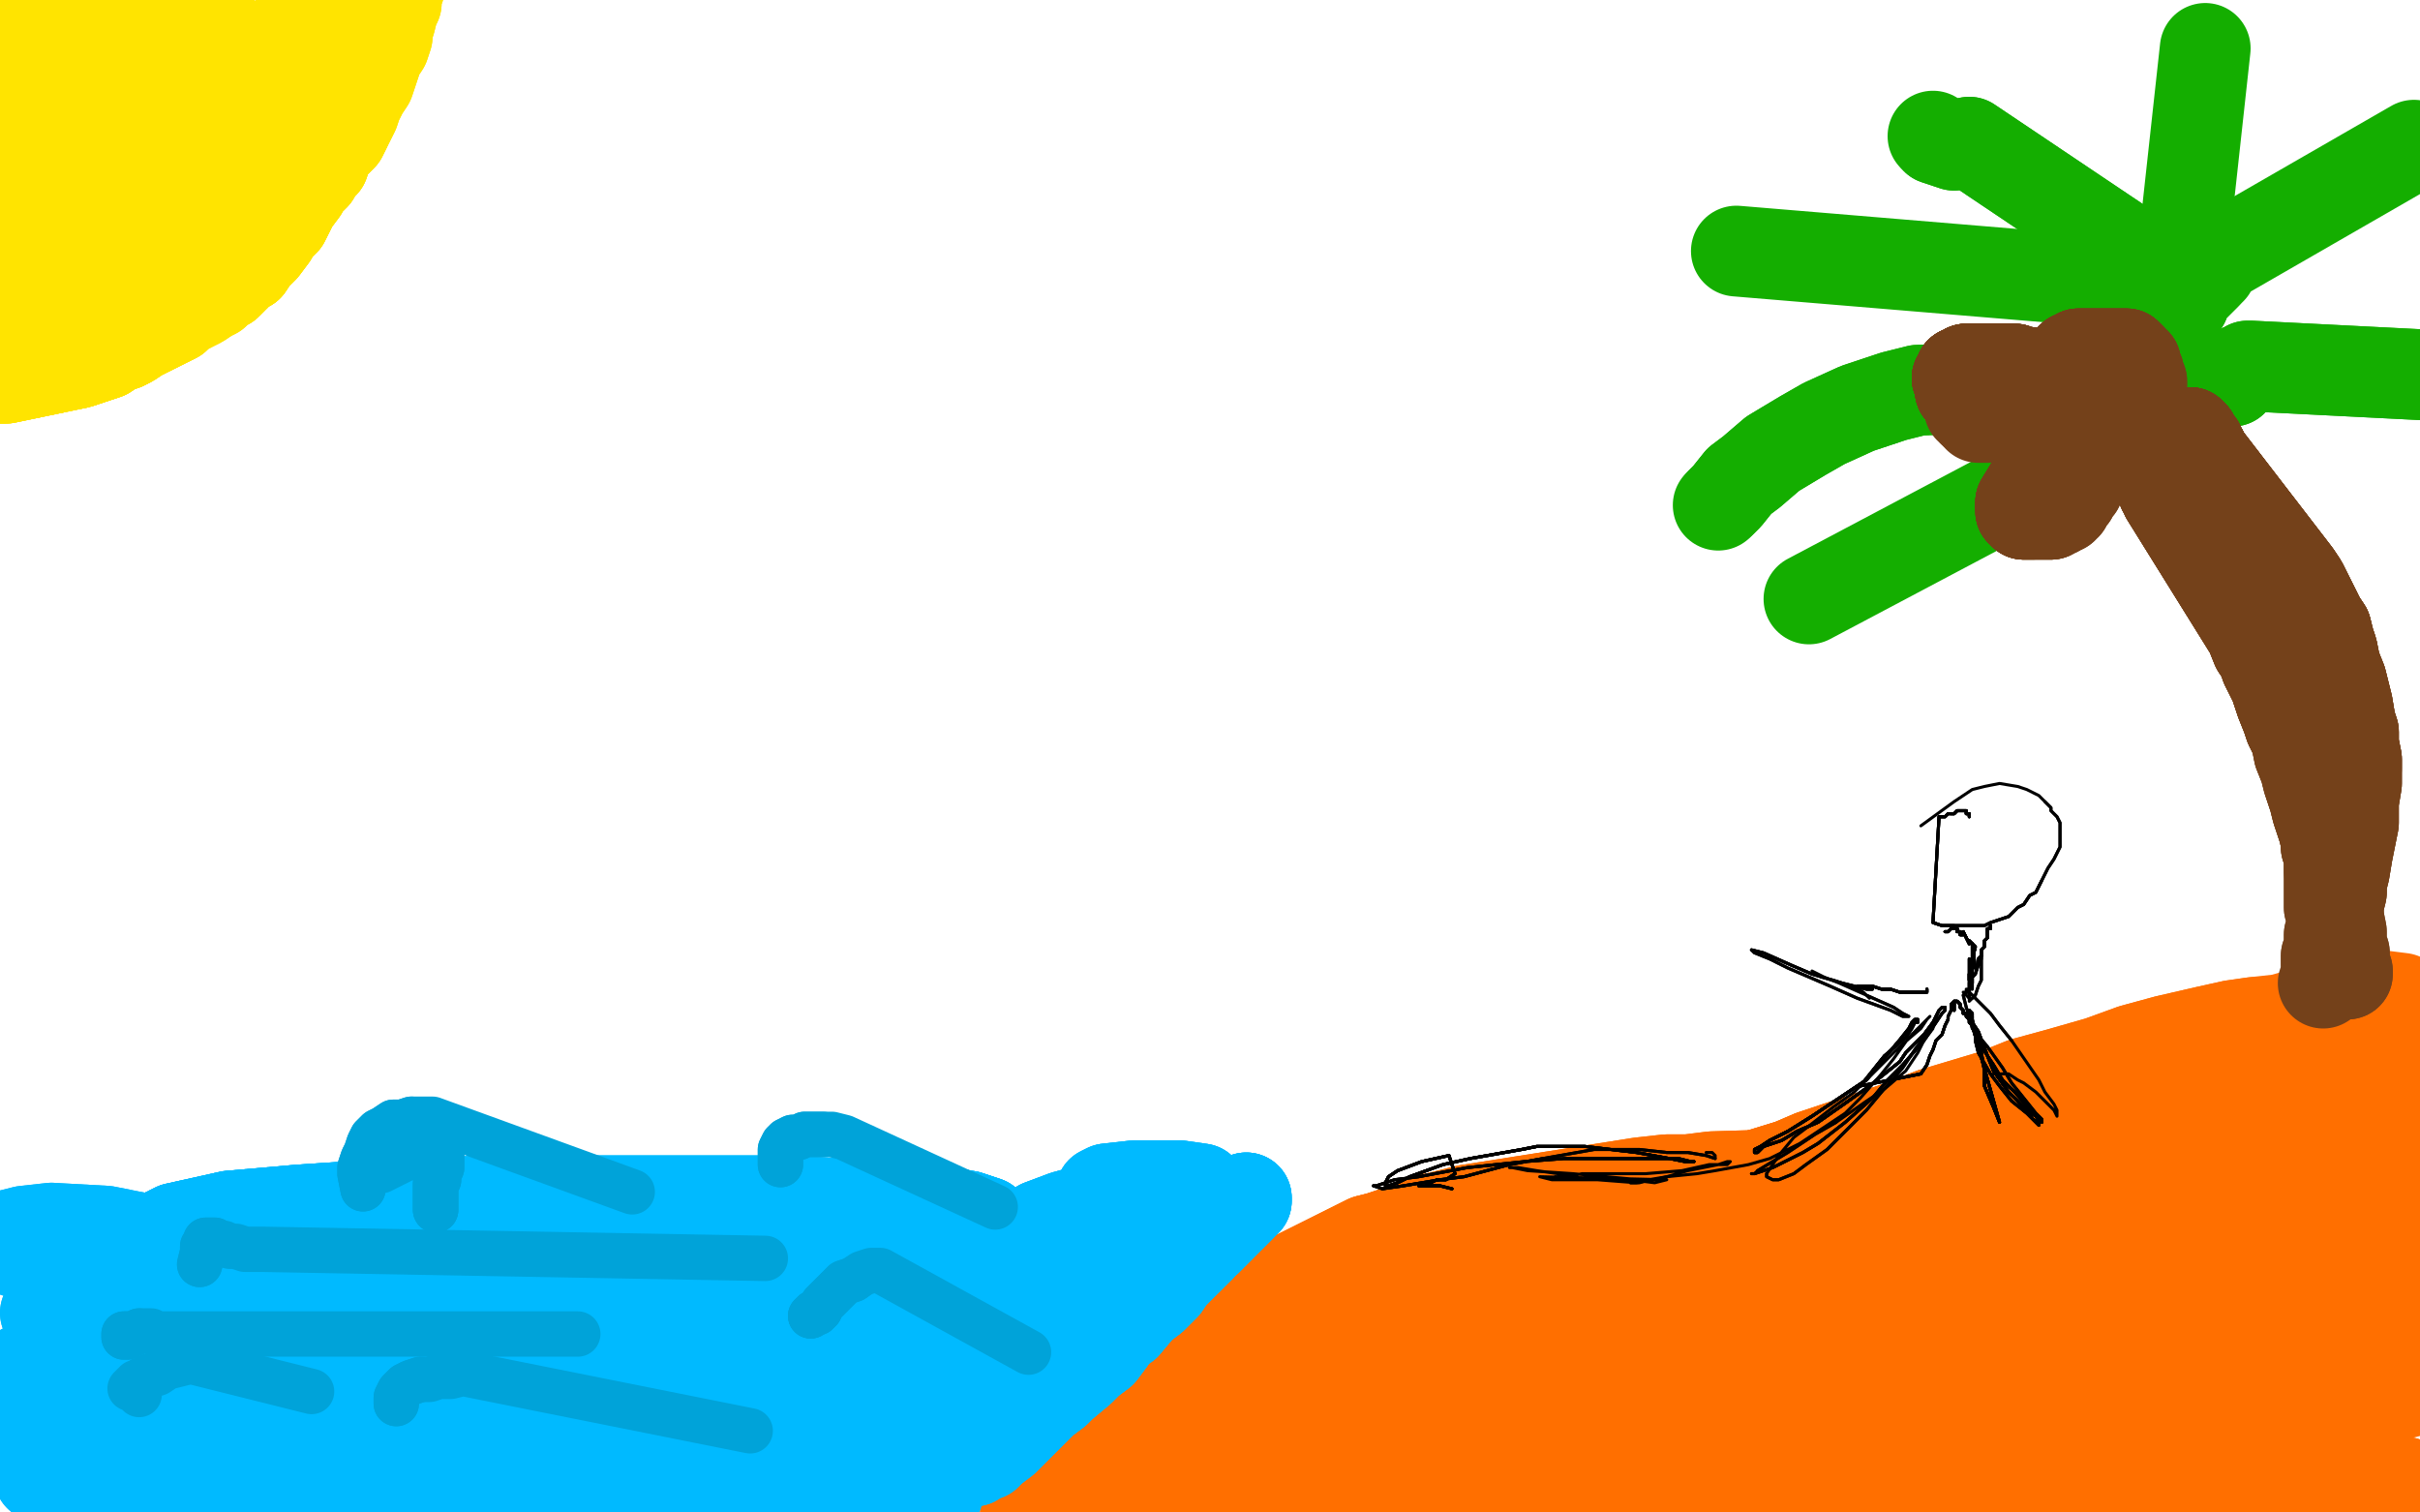 <?xml version="1.0" standalone="no"?>
<!DOCTYPE svg PUBLIC "-//W3C//DTD SVG 1.1//EN"
"http://www.w3.org/Graphics/SVG/1.1/DTD/svg11.dtd">

<svg width="800" height="500" version="1.1" xmlns="http://www.w3.org/2000/svg" xmlns:xlink="http://www.w3.org/1999/xlink" style="stroke-antialiasing: false"><desc>This SVG has been created on https://colorillo.com/</desc><rect x='0' y='0' width='800' height='500' style='fill: rgb(255,255,255); stroke-width:0' /><polyline points="6,114 5,113 6,113 7,112 8,112 9,112 10,111 11,111 12,110 13,110" style="fill: none; stroke: #ffe400; stroke-width: 30; stroke-linejoin: round; stroke-linecap: round; stroke-antialiasing: false; stroke-antialias: 0; opacity: 1.0"/>
<polyline points="6,114 5,113 6,113 7,112 8,112 9,112 10,111 11,111 12,110 13,110 15,110 16,109 83,77 85,75 88,70" style="fill: none; stroke: #ffe400; stroke-width: 30; stroke-linejoin: round; stroke-linecap: round; stroke-antialiasing: false; stroke-antialias: 0; opacity: 1.0"/>
<polyline points="6,114 5,113 6,113 7,112 8,112 9,112 10,111 11,111 12,110 13,110 15,110 16,109 83,77 85,75 88,70 92,64 95,60 100,54 102,52 104,49 106,46 111,38" style="fill: none; stroke: #ffe400; stroke-width: 30; stroke-linejoin: round; stroke-linecap: round; stroke-antialiasing: false; stroke-antialias: 0; opacity: 1.0"/>
<polyline points="6,114 5,113 6,113 7,112 8,112 9,112 10,111 11,111 12,110 13,110 15,110 16,109 83,77 85,75 88,70 92,64 95,60 100,54 102,52 104,49 106,46 111,38 113,34 115,30 117,27 118,24 120,21 121,18 123,14 124,10 125,7 127,3" style="fill: none; stroke: #ffe400; stroke-width: 30; stroke-linejoin: round; stroke-linecap: round; stroke-antialiasing: false; stroke-antialias: 0; opacity: 1.0"/>
<polyline points="6,114 5,113 6,113 7,112 8,112 9,112 10,111 11,111 12,110 13,110 15,110 16,109 83,77 85,75 88,70 92,64 95,60 100,54 102,52 104,49 106,46 111,38 113,34 115,30 117,27 118,24 120,21 121,18 123,14 124,10 125,7 127,3 126,4 126,5 124,10 120,16 117,20 114,25 111,31 106,40" style="fill: none; stroke: #ffe400; stroke-width: 30; stroke-linejoin: round; stroke-linecap: round; stroke-antialiasing: false; stroke-antialias: 0; opacity: 1.0"/>
<polyline points="8,112 9,112 10,111 11,111 12,110 13,110 15,110 16,109 83,77 85,75 88,70 92,64 95,60 100,54 102,52 104,49 106,46 111,38 113,34 115,30 117,27 118,24 120,21 121,18 123,14 124,10 125,7 127,3 126,4 126,5 124,10 120,16 117,20 114,25 111,31 106,40 101,46 98,49 94,53 89,56 83,61 79,64 74,67 68,70 62,73 51,77 45,79 40,81" style="fill: none; stroke: #ffe400; stroke-width: 30; stroke-linejoin: round; stroke-linecap: round; stroke-antialiasing: false; stroke-antialias: 0; opacity: 1.0"/>
<polyline points="106,46 111,38 113,34 115,30 117,27 118,24 120,21 121,18 123,14 124,10 125,7 127,3 126,4 126,5 124,10 120,16 117,20 114,25 111,31 106,40 101,46 98,49 94,53 89,56 83,61 79,64 74,67 68,70 62,73 51,77 45,79 40,81 34,83 30,84 26,86 23,87 18,88 15,89 11,90 7,90 0,91 -1,92" style="fill: none; stroke: #ffe400; stroke-width: 30; stroke-linejoin: round; stroke-linecap: round; stroke-antialiasing: false; stroke-antialias: 0; opacity: 1.0"/>
<polyline points="125,7 127,3 126,4 126,5 124,10 120,16 117,20 114,25 111,31 106,40 101,46 98,49 94,53 89,56 83,61 79,64 74,67 68,70 62,73 51,77 45,79 40,81 34,83 30,84 26,86 23,87 18,88 15,89 11,90 7,90 0,91 -1,92 -1,91 0,90 4,87 10,83 16,79 27,72 35,67 45,61 50,58 55,54 65,45 70,39 74,34" style="fill: none; stroke: #ffe400; stroke-width: 30; stroke-linejoin: round; stroke-linecap: round; stroke-antialiasing: false; stroke-antialias: 0; opacity: 1.0"/>
<polyline points="124,10 120,16 117,20 114,25 111,31 106,40 101,46 98,49 94,53 89,56 83,61 79,64 74,67 68,70 62,73 51,77 45,79 40,81 34,83 30,84 26,86 23,87 18,88 15,89 11,90 7,90 0,91 -1,92 -1,91 0,90 4,87 10,83 16,79 27,72 35,67 45,61 50,58 55,54 65,45 70,39 74,34 80,27 87,20 91,15 96,10 99,5 100,5 100,4" style="fill: none; stroke: #ffe400; stroke-width: 30; stroke-linejoin: round; stroke-linecap: round; stroke-antialiasing: false; stroke-antialias: 0; opacity: 1.0"/>
<polyline points="16,79 27,72 35,67 45,61 50,58 55,54 65,45 70,39 74,34 80,27 87,20 91,15 96,10 99,5 100,5 100,4 99,5 99,6 97,9 94,15 90,21 86,26 82,30 77,36 68,44 60,49 52,54 41,59 33,62 25,65 20,65 16,66 13,66 9,67" style="fill: none; stroke: #ffe400; stroke-width: 30; stroke-linejoin: round; stroke-linecap: round; stroke-antialiasing: false; stroke-antialias: 0; opacity: 1.0"/>
<polyline points="16,79 27,72 35,67 45,61 50,58 55,54 65,45 70,39 74,34 80,27 87,20 91,15 96,10 99,5 100,5 100,4 99,5 99,6 97,9 94,15 90,21 86,26 82,30 77,36 68,44 60,49 52,54 41,59 33,62 25,65 20,65 16,66 13,66 9,67 5,68 2,69 -4,70" style="fill: none; stroke: #ffe400; stroke-width: 30; stroke-linejoin: round; stroke-linecap: round; stroke-antialiasing: false; stroke-antialias: 0; opacity: 1.0"/>
<polyline points="6,114 5,113 6,113 7,112 8,112 9,112 10,111 11,111 12,110 13,110 15,110 16,109 83,77 85,75 88,70 92,64 95,60 100,54 102,52 104,49 106,46 111,38 113,34 115,30 117,27 118,24 120,21 121,18 123,14 124,10" style="fill: none; stroke: #ffe400; stroke-width: 30; stroke-linejoin: round; stroke-linecap: round; stroke-antialiasing: false; stroke-antialias: 0; opacity: 1.0"/>
<polyline points="-2,49 -3,48 -3,47 -2,47 -1,47 0,47 1,47 2,47 3,46 4,46 6,45 7,45 9,44" style="fill: none; stroke: #ffe400; stroke-width: 30; stroke-linejoin: round; stroke-linecap: round; stroke-antialiasing: false; stroke-antialias: 0; opacity: 1.0"/>
<polyline points="-2,49 -3,48 -3,47 -2,47 -1,47 0,47 1,47 2,47 3,46 4,46 6,45 7,45 9,44 11,44 71,9 72,9 71,10 69,12 63,17 55,23 49,26" style="fill: none; stroke: #ffe400; stroke-width: 30; stroke-linejoin: round; stroke-linecap: round; stroke-antialiasing: false; stroke-antialias: 0; opacity: 1.0"/>
<polyline points="-2,49 -3,48 -3,47 -2,47 -1,47 0,47 1,47 2,47 3,46 4,46 6,45 7,45 9,44 11,44 71,9 72,9 71,10 69,12 63,17 55,23 49,26 40,31 30,36 24,38 15,42 9,44 5,45 4,45" style="fill: none; stroke: #ffe400; stroke-width: 30; stroke-linejoin: round; stroke-linecap: round; stroke-antialiasing: false; stroke-antialias: 0; opacity: 1.0"/>
<polyline points="-2,49 -3,48 -3,47 -2,47 -1,47 0,47 1,47 2,47 3,46 4,46 6,45 7,45 9,44 11,44 71,9 72,9 71,10 69,12 63,17 55,23 49,26 40,31 30,36 24,38 15,42 9,44 5,45 4,45 3,45 3,44 4,44 5,42" style="fill: none; stroke: #ffe400; stroke-width: 30; stroke-linejoin: round; stroke-linecap: round; stroke-antialiasing: false; stroke-antialias: 0; opacity: 1.0"/>
<polyline points="-2,49 -3,48 -3,47 -2,47 -1,47 0,47 1,47 2,47 3,46 4,46 6,45 7,45 9,44 11,44 71,9 72,9 71,10 69,12 63,17 55,23 49,26 40,31 30,36 24,38 15,42 9,44 5,45 4,45 3,45 3,44 4,44 5,42 10,36 14,32 19,26 24,21 28,18 29,17 30,16" style="fill: none; stroke: #ffe400; stroke-width: 30; stroke-linejoin: round; stroke-linecap: round; stroke-antialiasing: false; stroke-antialias: 0; opacity: 1.0"/>
<polyline points="-2,49 -3,48 -3,47 -2,47 -1,47 0,47 1,47 2,47 3,46 4,46 6,45 7,45 9,44 11,44 71,9 72,9 71,10 69,12 63,17 55,23 49,26 40,31 30,36 24,38 15,42 9,44 5,45 4,45 3,45 3,44 4,44 5,42 10,36 14,32 19,26 24,21 28,18 29,17 30,16 28,17 26,18 20,20 12,22 5,24 -1,25 -3,25 -3,22 1,19 10,14" style="fill: none; stroke: #ffe400; stroke-width: 30; stroke-linejoin: round; stroke-linecap: round; stroke-antialiasing: false; stroke-antialias: 0; opacity: 1.0"/>
<polyline points="49,26 40,31 30,36 24,38 15,42 9,44 5,45 4,45 3,45 3,44 4,44 5,42 10,36 14,32 19,26 24,21 28,18 29,17 30,16 28,17 26,18 20,20 12,22 5,24 -1,25 -3,25 -3,22 1,19 10,14 23,7 31,4 36,2 37,2 35,3 30,5 22,9 13,13 6,14 3,14 3,12" style="fill: none; stroke: #ffe400; stroke-width: 30; stroke-linejoin: round; stroke-linecap: round; stroke-antialiasing: false; stroke-antialias: 0; opacity: 1.0"/>
<polyline points="10,36 14,32 19,26 24,21 28,18 29,17 30,16 28,17 26,18 20,20 12,22 5,24 -1,25 -3,25 -3,22 1,19 10,14 23,7 31,4 36,2 37,2 35,3 30,5 22,9 13,13 6,14 3,14 3,12 10,6 18,2 27,-1 32,-2 33,-1 31,2 26,6 23,9 21,11 22,12 25,13 32,12 41,10 50,8 55,7 59,6" style="fill: none; stroke: #ffe400; stroke-width: 30; stroke-linejoin: round; stroke-linecap: round; stroke-antialiasing: false; stroke-antialias: 0; opacity: 1.0"/>
<polyline points="10,36 14,32 19,26 24,21 28,18 29,17 30,16 28,17 26,18 20,20 12,22 5,24 -1,25 -3,25 -3,22 1,19 10,14 23,7 31,4 36,2 37,2 35,3 30,5 22,9 13,13 6,14 3,14 3,12 10,6 18,2 27,-1 32,-2 33,-1 31,2 26,6 23,9 21,11 22,12 25,13 32,12 41,10 50,8 55,7 59,6 59,5" style="fill: none; stroke: #ffe400; stroke-width: 30; stroke-linejoin: round; stroke-linecap: round; stroke-antialiasing: false; stroke-antialias: 0; opacity: 1.0"/>
<polyline points="-4,123 -4,124 -3,125 -2,125 -1,125 0,125 1,125 2,125 26,120 29,119 32,118 35,117 38,115 41,114" style="fill: none; stroke: #ffe400; stroke-width: 30; stroke-linejoin: round; stroke-linecap: round; stroke-antialiasing: false; stroke-antialias: 0; opacity: 1.0"/>
<polyline points="-4,123 -4,124 -3,125 -2,125 -1,125 0,125 1,125 2,125 26,120 29,119 32,118 35,117 38,115 41,114 43,113 46,111 48,110 50,109 52,108 54,107 56,106 58,105 60,103 62,102" style="fill: none; stroke: #ffe400; stroke-width: 30; stroke-linejoin: round; stroke-linecap: round; stroke-antialiasing: false; stroke-antialias: 0; opacity: 1.0"/>
<polyline points="-4,123 -4,124 -3,125 -2,125 -1,125 0,125 1,125 2,125 26,120 29,119 32,118 35,117 38,115 41,114 43,113 46,111 48,110 50,109 52,108 54,107 56,106 58,105 60,103 62,102 64,101 66,100 69,98 71,97 73,95 75,94 77,92 80,89 82,88" style="fill: none; stroke: #ffe400; stroke-width: 30; stroke-linejoin: round; stroke-linecap: round; stroke-antialiasing: false; stroke-antialias: 0; opacity: 1.0"/>
<polyline points="-4,123 -4,124 -3,125 -2,125 -1,125 0,125 1,125 2,125 26,120 29,119 32,118 35,117 38,115 41,114 43,113 46,111 48,110 50,109 52,108 54,107 56,106 58,105 60,103 62,102 64,101 66,100 69,98 71,97 73,95 75,94 77,92 80,89 82,88 84,85 87,82 90,78 91,76 94,73 96,69 97,67 100,63 101,61 104,58 105,56 107,54 108,51 110,48 113,45 114,43" style="fill: none; stroke: #ffe400; stroke-width: 30; stroke-linejoin: round; stroke-linecap: round; stroke-antialiasing: false; stroke-antialias: 0; opacity: 1.0"/>
<polyline points="73,95 75,94 77,92 80,89 82,88 84,85 87,82 90,78 91,76 94,73 96,69 97,67 100,63 101,61 104,58 105,56 107,54 108,51 110,48 113,45 114,43 117,37 118,34 120,30 122,27 123,24 124,21 125,18 127,15 128,12 128,10 129,7 130,3 131,1 131,-2 132,-4 132,-5" style="fill: none; stroke: #ffe400; stroke-width: 30; stroke-linejoin: round; stroke-linecap: round; stroke-antialiasing: false; stroke-antialias: 0; opacity: 1.0"/>
<polyline points="73,95 75,94 77,92 80,89 82,88 84,85 87,82 90,78 91,76 94,73 96,69 97,67 100,63 101,61 104,58 105,56 107,54 108,51 110,48 113,45 114,43 117,37 118,34 120,30 122,27 123,24 124,21 125,18 127,15 128,12 128,10 129,7 130,3 131,1 131,-2 132,-4" style="fill: none; stroke: #ffe400; stroke-width: 30; stroke-linejoin: round; stroke-linecap: round; stroke-antialiasing: false; stroke-antialias: 0; opacity: 1.0"/>
<polyline points="417,469 418,469 419,468 420,467 421,467 422,466 422,465 423,465 483,425 488,422 494,419 503,415" style="fill: none; stroke: #ff6f00; stroke-width: 30; stroke-linejoin: round; stroke-linecap: round; stroke-antialiasing: false; stroke-antialias: 0; opacity: 1.0"/>
<polyline points="417,469 418,469 419,468 420,467 421,467 422,466 422,465 423,465 483,425 488,422 494,419 503,415 512,410 521,406 527,404 536,401 543,399 553,396 563,393 569,391 579,389" style="fill: none; stroke: #ff6f00; stroke-width: 30; stroke-linejoin: round; stroke-linecap: round; stroke-antialiasing: false; stroke-antialias: 0; opacity: 1.0"/>
<polyline points="417,469 418,469 419,468 420,467 421,467 422,466 422,465 423,465 483,425 488,422 494,419 503,415 512,410 521,406 527,404 536,401 543,399 553,396 563,393 569,391 579,389 592,385 599,382 611,378 617,376 626,373 639,368" style="fill: none; stroke: #ff6f00; stroke-width: 30; stroke-linejoin: round; stroke-linecap: round; stroke-antialiasing: false; stroke-antialias: 0; opacity: 1.0"/>
<polyline points="417,469 418,469 419,468 420,467 421,467 422,466 422,465 423,465 483,425 488,422 494,419 503,415 512,410 521,406 527,404 536,401 543,399 553,396 563,393 569,391 579,389 592,385 599,382 611,378 617,376 626,373 639,368 649,365 659,362 669,358 680,355 694,351 705,347 716,344 729,341 738,339 745,338" style="fill: none; stroke: #ff6f00; stroke-width: 30; stroke-linejoin: round; stroke-linecap: round; stroke-antialiasing: false; stroke-antialias: 0; opacity: 1.0"/>
<polyline points="417,469 418,469 419,468 420,467 421,467 422,466 422,465 423,465 483,425 488,422 494,419 503,415 512,410 521,406 527,404 536,401 543,399 553,396 563,393 569,391 579,389 592,385 599,382 611,378 617,376 626,373 639,368 649,365 659,362 669,358 680,355 694,351 705,347 716,344 729,341 738,339 745,338 754,337 761,335 765,334 769,333 773,332 777,331 781,330 783,330 786,329 794,330" style="fill: none; stroke: #ff6f00; stroke-width: 30; stroke-linejoin: round; stroke-linecap: round; stroke-antialiasing: false; stroke-antialias: 0; opacity: 1.0"/>
<polyline points="421,463 420,463 419,464 418,465 417,466 416,466 415,467 414,468 412,469 410,470" style="fill: none; stroke: #ff6f00; stroke-width: 30; stroke-linejoin: round; stroke-linecap: round; stroke-antialiasing: false; stroke-antialias: 0; opacity: 1.0"/>
<polyline points="421,463 420,463 419,464 418,465 417,466 416,466 415,467 414,468 412,469 410,470 409,472 407,473 405,474 404,475 397,485 401,482 405,480 408,478 414,474 421,470" style="fill: none; stroke: #ff6f00; stroke-width: 30; stroke-linejoin: round; stroke-linecap: round; stroke-antialiasing: false; stroke-antialias: 0; opacity: 1.0"/>
<polyline points="421,463 420,463 419,464 418,465 417,466 416,466 415,467 414,468 412,469 410,470 409,472 407,473 405,474 404,475 397,485 401,482 405,480 408,478 414,474 421,470 425,468 434,464 441,461 452,457 464,453 472,450 481,447 495,442 516,435" style="fill: none; stroke: #ff6f00; stroke-width: 30; stroke-linejoin: round; stroke-linecap: round; stroke-antialiasing: false; stroke-antialias: 0; opacity: 1.0"/>
<polyline points="421,463 420,463 419,464 418,465 417,466 416,466 415,467 414,468 412,469 410,470 409,472 407,473 405,474 404,475 397,485 401,482 405,480 408,478 414,474 421,470 425,468 434,464 441,461 452,457 464,453 472,450 481,447 495,442 516,435 533,430 551,425 570,419 596,412 621,404 650,396 668,390 685,384 706,378 721,374 730,371 732,371" style="fill: none; stroke: #ff6f00; stroke-width: 30; stroke-linejoin: round; stroke-linecap: round; stroke-antialiasing: false; stroke-antialias: 0; opacity: 1.0"/>
<polyline points="421,463 420,463 419,464 418,465 417,466 416,466 415,467 414,468 412,469 410,470 409,472 407,473 405,474 404,475 397,485 401,482 405,480 408,478 414,474 421,470 425,468 434,464 441,461 452,457 464,453 472,450 481,447 495,442 516,435 533,430 551,425 570,419 596,412 621,404 650,396 668,390 685,384 706,378 721,374" style="fill: none; stroke: #ff6f00; stroke-width: 30; stroke-linejoin: round; stroke-linecap: round; stroke-antialiasing: false; stroke-antialias: 0; opacity: 1.0"/>
<polyline points="421,463 420,463 419,464 418,465 417,466 416,466 415,467 414,468 412,469 410,470 409,472 407,473 405,474 404,475 397,485 401,482 405,480 408,478 414,474 421,470 425,468 434,464 441,461 452,457 464,453 472,450 481,447 495,442 516,435 533,430 551,425 570,419 596,412 621,404 650,396 668,390 685,384 706,378 721,374 730,371 732,371 731,372 728,373 720,376 707,380 696,384 669,392 655,397 632,404" style="fill: none; stroke: #ff6f00; stroke-width: 30; stroke-linejoin: round; stroke-linecap: round; stroke-antialiasing: false; stroke-antialias: 0; opacity: 1.0"/>
<polyline points="516,435 533,430 551,425 570,419 596,412 621,404 650,396 668,390 685,384 706,378 721,374 730,371 732,371 731,372 728,373 720,376 707,380 696,384 669,392 655,397 632,404 600,415 577,423 554,431 533,439 515,447 504,452 486,460 477,467 469,472 464,478 461,481 459,482 459,483 462,482 473,477" style="fill: none; stroke: #ff6f00; stroke-width: 30; stroke-linejoin: round; stroke-linecap: round; stroke-antialiasing: false; stroke-antialias: 0; opacity: 1.0"/>
<polyline points="721,374 730,371 732,371 731,372 728,373 720,376 707,380 696,384 669,392 655,397 632,404 600,415 577,423 554,431 533,439 515,447 504,452 486,460 477,467 469,472 464,478 461,481 459,482 459,483 462,482 473,477 503,462 554,443 602,430 640,421 667,414 700,408 722,404 737,402 748,400 750,400 744,401 732,404 709,410 687,416 663,423 639,430 613,438 579,450 554,458" style="fill: none; stroke: #ff6f00; stroke-width: 30; stroke-linejoin: round; stroke-linecap: round; stroke-antialiasing: false; stroke-antialias: 0; opacity: 1.0"/>
<polyline points="613,438 579,450 554,458 507,475 490,482 484,485 482,487 485,487 497,485 514,480 544,471 572,463 612,452 642,444 682,435 720,428 742,425 756,424 763,424 758,427 747,430 729,435 696,443 659,451 629,458 588,467 551,476 530,482 510,489 501,492 507,491 529,487 603,475 652,470 697,467 724,466 749,466 753,466 742,467 726,468 699,471 676,475 641,480 603,486 572,491 556,495 554,497 567,498" style="fill: none; stroke: #ff6f00; stroke-width: 30; stroke-linejoin: round; stroke-linecap: round; stroke-antialiasing: false; stroke-antialias: 0; opacity: 1.0"/>
<polyline points="603,475 652,470 697,467 724,466 749,466 753,466 742,467 726,468 699,471 676,475 641,480 603,486 572,491 556,495 554,497 567,498 651,491 700,490 756,490 769,490 754,490 720,490 676,491 635,492 609,493 604,493 624,492 663,492 713,491 761,493 793,493 804,493 795,490 772,486" style="fill: none; stroke: #ff6f00; stroke-width: 30; stroke-linejoin: round; stroke-linecap: round; stroke-antialiasing: false; stroke-antialias: 0; opacity: 1.0"/>
<polyline points="603,475 652,470 697,467 724,466 749,466 753,466 742,467 726,468 699,471 676,475 641,480 603,486 572,491 556,495 554,497 567,498 651,491 700,490 756,490 769,490 754,490 720,490 676,491 635,492 609,493 604,493 624,492 663,492 713,491 761,493 793,493 804,493 795,490 772,486 742,483 713,479 705,477 717,472 738,469 784,469" style="fill: none; stroke: #ff6f00; stroke-width: 30; stroke-linejoin: round; stroke-linecap: round; stroke-antialiasing: false; stroke-antialias: 0; opacity: 1.0"/>
<polyline points="613,438 579,450 554,458 507,475 490,482 484,485 482,487 485,487 497,485 514,480 544,471 572,463 612,452 642,444 682,435 720,428 742,425 756,424 763,424 758,427 747,430 729,435 696,443 659,451 629,458 588,467 551,476 530,482 510,489" style="fill: none; stroke: #ff6f00; stroke-width: 30; stroke-linejoin: round; stroke-linecap: round; stroke-antialiasing: false; stroke-antialias: 0; opacity: 1.0"/>
<polyline points="441,470 441,468 440,469 439,469 438,471 437,472 435,474 434,476 431,478 428,480 425,482 421,484 417,486 478,470" style="fill: none; stroke: #ff6f00; stroke-width: 30; stroke-linejoin: round; stroke-linecap: round; stroke-antialiasing: false; stroke-antialias: 0; opacity: 1.0"/>
<polyline points="429,438 428,439 427,439 427,440 426,441 425,442" style="fill: none; stroke: #ff6f00; stroke-width: 30; stroke-linejoin: round; stroke-linecap: round; stroke-antialiasing: false; stroke-antialias: 0; opacity: 1.0"/>
<polyline points="429,438 428,439 427,439 427,440 426,441 425,442 424,443 423,444 422,445 420,446 419,447 418,448 416,449" style="fill: none; stroke: #ff6f00; stroke-width: 30; stroke-linejoin: round; stroke-linecap: round; stroke-antialiasing: false; stroke-antialias: 0; opacity: 1.0"/>
<polyline points="429,438 428,439 427,439 427,440 426,441 425,442 424,443 423,444 422,445 420,446 419,447 418,448 416,449 415,450 414,450 412,451 343,498 341,500 340,500 339,500" style="fill: none; stroke: #ff6f00; stroke-width: 30; stroke-linejoin: round; stroke-linecap: round; stroke-antialiasing: false; stroke-antialias: 0; opacity: 1.0"/>
<polyline points="429,438 428,439 427,439 427,440 426,441 425,442 424,443 423,444 422,445 420,446 419,447 418,448 416,449 415,450 414,450 412,451 343,498 341,500 340,500 339,500 340,499 341,498 343,496 346,493 349,491 353,488 358,484 362,482 366,478 371,474 375,470 379,466 384,462" style="fill: none; stroke: #ff6f00; stroke-width: 30; stroke-linejoin: round; stroke-linecap: round; stroke-antialiasing: false; stroke-antialias: 0; opacity: 1.0"/>
<polyline points="429,438 428,439 427,439 427,440 426,441 425,442 424,443 423,444 422,445 420,446 419,447 418,448 416,449 415,450 414,450 412,451 343,498 341,500 340,500 339,500 340,499 341,498 343,496 346,493 349,491 353,488 358,484 362,482 366,478 371,474 375,470 379,466 384,462 386,461 384,459 392,453 402,446 413,443 418,440 424,437 430,435 438,432 441,431 448,429" style="fill: none; stroke: #ff6f00; stroke-width: 30; stroke-linejoin: round; stroke-linecap: round; stroke-antialiasing: false; stroke-antialias: 0; opacity: 1.0"/>
<polyline points="441,470 441,468 440,469 439,469 438,471 437,472" style="fill: none; stroke: #ff6f00; stroke-width: 30; stroke-linejoin: round; stroke-linecap: round; stroke-antialiasing: false; stroke-antialias: 0; opacity: 1.0"/>
<polyline points="402,440 402,439 401,439 400,438 399,438 398,439" style="fill: none; stroke: #ff6f00; stroke-width: 30; stroke-linejoin: round; stroke-linecap: round; stroke-antialiasing: false; stroke-antialias: 0; opacity: 1.0"/>
<polyline points="402,440 402,439 401,439 400,438 399,438 398,439 397,440 396,440 396,441 395,441 394,442 393,443 393,442 393,441 394,440 395,439 395,438" style="fill: none; stroke: #ff6f00; stroke-width: 30; stroke-linejoin: round; stroke-linecap: round; stroke-antialiasing: false; stroke-antialias: 0; opacity: 1.0"/>
<polyline points="402,440 402,439 401,439 400,438 399,438 398,439 397,440 396,440 396,441 395,441 394,442 393,443 393,442 393,441 394,440 395,439 395,438 396,438 448,412 452,410 456,409 459,408 462,407 466,405 469,404" style="fill: none; stroke: #ff6f00; stroke-width: 30; stroke-linejoin: round; stroke-linecap: round; stroke-antialiasing: false; stroke-antialias: 0; opacity: 1.0"/>
<polyline points="402,440 402,439 401,439 400,438 399,438 398,439 397,440 396,440 396,441 395,441 394,442 393,443 393,442 393,441 394,440 395,439 395,438 396,438 448,412 452,410 456,409 459,408 462,407 466,405 469,404 471,403 473,403 485,400 542,391 551,390 558,390 566,389 599,388 610,387 618,387" style="fill: none; stroke: #ff6f00; stroke-width: 30; stroke-linejoin: round; stroke-linecap: round; stroke-antialiasing: false; stroke-antialias: 0; opacity: 1.0"/>
<polyline points="402,440 402,439 401,439 400,438 399,438 398,439 397,440 396,440 396,441 395,441 394,442 393,443 393,442 393,441 394,440 395,439 395,438 396,438 448,412 452,410 456,409 459,408 462,407 466,405 469,404 471,403 473,403 485,400 542,391 551,390 558,390 566,389 599,388 610,387 618,387 636,387 655,387 673,387 691,388 708,388 725,389 741,390 745,390 759,388" style="fill: none; stroke: #ff6f00; stroke-width: 30; stroke-linejoin: round; stroke-linecap: round; stroke-antialiasing: false; stroke-antialias: 0; opacity: 1.0"/>
<polyline points="682,379 684,377 684,376 685,375 686,374 687,373 689,373" style="fill: none; stroke: #ff6f00; stroke-width: 30; stroke-linejoin: round; stroke-linecap: round; stroke-antialiasing: false; stroke-antialias: 0; opacity: 1.0"/>
<polyline points="682,379 684,377 684,376 685,375 686,374 687,373 689,373 690,372 692,371 695,370 698,369 701,368 704,367 739,355 730,356" style="fill: none; stroke: #ff6f00; stroke-width: 30; stroke-linejoin: round; stroke-linecap: round; stroke-antialiasing: false; stroke-antialias: 0; opacity: 1.0"/>
<polyline points="682,379 684,377 684,376 685,375 686,374 687,373 689,373 690,372 692,371 695,370 698,369 701,368 704,367 739,355 730,356 729,356 731,356 746,355 761,355 770,354 780,354 782,354 780,354" style="fill: none; stroke: #ff6f00; stroke-width: 30; stroke-linejoin: round; stroke-linecap: round; stroke-antialiasing: false; stroke-antialias: 0; opacity: 1.0"/>
<polyline points="682,379 684,377 684,376 685,375 686,374 687,373 689,373 690,372 692,371 695,370 698,369 701,368 704,367 739,355 730,356 729,356 731,356 746,355 761,355 770,354 780,354 782,354 780,354 773,354 763,354 756,354 746,353 743,353" style="fill: none; stroke: #ff6f00; stroke-width: 30; stroke-linejoin: round; stroke-linecap: round; stroke-antialiasing: false; stroke-antialias: 0; opacity: 1.0"/>
<polyline points="682,379 684,377 684,376 685,375 686,374 687,373 689,373 690,372 692,371 695,370 698,369 701,368 704,367 739,355 730,356 729,356 731,356 746,355 761,355 770,354 780,354 782,354 780,354 773,354 763,354 756,354 746,353 743,353 744,353 750,352 762,351 775,350 785,350 791,351" style="fill: none; stroke: #ff6f00; stroke-width: 30; stroke-linejoin: round; stroke-linecap: round; stroke-antialiasing: false; stroke-antialias: 0; opacity: 1.0"/>
<polyline points="682,379 684,377 684,376 685,375 686,374 687,373 689,373 690,372 692,371 695,370 698,369 701,368 704,367 739,355 730,356 729,356 731,356 746,355 761,355 770,354 780,354 782,354 780,354 773,354 763,354 756,354 746,353 743,353 744,353 750,352 762,351 775,350 785,350 791,351 787,354 771,357 754,360 747,362 751,364 766,365 784,366 790,368 786,371 773,374 764,377 760,380 763,382" style="fill: none; stroke: #ff6f00; stroke-width: 30; stroke-linejoin: round; stroke-linecap: round; stroke-antialiasing: false; stroke-antialias: 0; opacity: 1.0"/>
<polyline points="785,350 791,351 787,354 771,357 754,360 747,362 751,364 766,365 784,366 790,368 786,371 773,374 764,377 760,380 763,382 780,385 786,386 782,388 773,390 763,393 765,396 776,399 778,401 773,404 767,408 765,412 766,415 769,418 770,421 764,424 751,428 745,432 751,436 764,440" style="fill: none; stroke: #ff6f00; stroke-width: 30; stroke-linejoin: round; stroke-linecap: round; stroke-antialiasing: false; stroke-antialias: 0; opacity: 1.0"/>
<polyline points="785,350 791,351 787,354 771,357 754,360 747,362 751,364 766,365 784,366 790,368 786,371 773,374 764,377 760,380 763,382 780,385 786,386 782,388 773,390 763,393 765,396 776,399 778,401 773,404 767,408 765,412 766,415 769,418 770,421 764,424 751,428 745,432 751,436 764,440 779,444 780,447 772,450 758,452 752,453 753,453 761,453 768,451 769,450 771,447 781,444 793,441 804,432" style="fill: none; stroke: #ff6f00; stroke-width: 30; stroke-linejoin: round; stroke-linecap: round; stroke-antialiasing: false; stroke-antialias: 0; opacity: 1.0"/>
<polyline points="766,425 766,422 767,419 768,417 770,414 773,412 776,410 780,408" style="fill: none; stroke: #ff6f00; stroke-width: 30; stroke-linejoin: round; stroke-linecap: round; stroke-antialiasing: false; stroke-antialias: 0; opacity: 1.0"/>
<polyline points="766,425 766,422 767,419 768,417 770,414 773,412 776,410 780,408 785,406 787,421 778,420 769,418 768,417 773,415 780,414 789,413" style="fill: none; stroke: #ff6f00; stroke-width: 30; stroke-linejoin: round; stroke-linecap: round; stroke-antialiasing: false; stroke-antialias: 0; opacity: 1.0"/>
<polyline points="766,425 766,422 767,419 768,417 770,414 773,412 776,410 780,408 785,406 787,421 778,420 769,418 768,417 773,415 780,414 789,413 790,413 786,415 775,418 761,422 753,425 746,430 744,434 742,439 742,443 744,445 747,446 750,447" style="fill: none; stroke: #ff6f00; stroke-width: 30; stroke-linejoin: round; stroke-linecap: round; stroke-antialiasing: false; stroke-antialias: 0; opacity: 1.0"/>
<polyline points="766,425 766,422 767,419 768,417 770,414 773,412 776,410 780,408 785,406 787,421 778,420 769,418 768,417 773,415 780,414 789,413 790,413 786,415 775,418 761,422 753,425 746,430 744,434 742,439 742,443 744,445 747,446 750,447 748,447 742,448 727,451 710,454 702,455 705,454 716,452 740,449 760,447 767,446 763,447" style="fill: none; stroke: #ff6f00; stroke-width: 30; stroke-linejoin: round; stroke-linecap: round; stroke-antialiasing: false; stroke-antialias: 0; opacity: 1.0"/>
<polyline points="766,425 766,422 767,419 768,417 770,414 773,412 776,410 780,408 785,406 787,421 778,420 769,418 768,417 773,415 780,414 789,413 790,413 786,415 775,418 761,422 753,425 746,430 744,434 742,439 742,443 744,445 747,446 750,447 748,447 742,448 727,451 710,454 702,455 705,454 716,452 740,449 760,447 767,446 763,447 745,448 730,448 724,449" style="fill: none; stroke: #ff6f00; stroke-width: 30; stroke-linejoin: round; stroke-linecap: round; stroke-antialiasing: false; stroke-antialias: 0; opacity: 1.0"/>
<polyline points="766,425 766,422 767,419 768,417 770,414 773,412 776,410 780,408 785,406 787,421 778,420 769,418 768,417 773,415 780,414 789,413 790,413 786,415 775,418 761,422 753,425 746,430 744,434 742,439 742,443 744,445 747,446 750,447 748,447 742,448 727,451 710,454 702,455 705,454 716,452 740,449 760,447 767,446 763,447 745,448 730,448 724,449 728,449 740,449 773,451 793,453 800,455" style="fill: none; stroke: #ff6f00; stroke-width: 30; stroke-linejoin: round; stroke-linecap: round; stroke-antialiasing: false; stroke-antialias: 0; opacity: 1.0"/>
<polyline points="778,420 769,418 768,417 773,415 780,414 789,413 790,413 786,415 775,418 761,422 753,425 746,430 744,434 742,439 742,443 744,445 747,446 750,447 748,447 742,448 727,451 710,454 702,455 705,454 716,452 740,449 760,447 767,446 763,447 745,448 730,448 724,449 728,449 740,449 773,451 793,453 800,455 798,459 790,461 783,463 781,463 783,463 789,462 797,460 804,457" style="fill: none; stroke: #ff6f00; stroke-width: 30; stroke-linejoin: round; stroke-linecap: round; stroke-antialiasing: false; stroke-antialias: 0; opacity: 1.0"/>
<polyline points="478,485 476,485 475,486 474,486 471,487 469,488 466,490 462,491" style="fill: none; stroke: #ff6f00; stroke-width: 30; stroke-linejoin: round; stroke-linecap: round; stroke-antialiasing: false; stroke-antialias: 0; opacity: 1.0"/>
<polyline points="478,485 476,485 475,486 474,486 471,487 469,488 466,490 462,491 458,493 453,495 494,504 491,504 484,504 467,502 453,502 432,500" style="fill: none; stroke: #ff6f00; stroke-width: 30; stroke-linejoin: round; stroke-linecap: round; stroke-antialiasing: false; stroke-antialias: 0; opacity: 1.0"/>
<polyline points="478,485 476,485 475,486 474,486 471,487 469,488 466,490 462,491 458,493 453,495 494,504 491,504 484,504 467,502 453,502 432,500 420,499 409,498 405,497 404,496 408,495 414,494 428,492 443,492 451,493 457,493 455,495 449,496 433,498" style="fill: none; stroke: #ff6f00; stroke-width: 30; stroke-linejoin: round; stroke-linecap: round; stroke-antialiasing: false; stroke-antialias: 0; opacity: 1.0"/>
<polyline points="478,485 476,485 475,486 474,486 471,487 469,488 466,490 462,491 458,493 453,495 494,504 491,504 484,504 467,502 453,502 432,500 420,499 409,498 405,497 404,496 408,495 414,494 428,492 443,492 451,493 457,493 455,495 449,496 433,498 415,499 399,501 390,501 388,501 389,501 395,501 403,499 412,499 416,498 413,498 407,497" style="fill: none; stroke: #ff6f00; stroke-width: 30; stroke-linejoin: round; stroke-linecap: round; stroke-antialiasing: false; stroke-antialias: 0; opacity: 1.0"/>
<polyline points="471,487 469,488 466,490 462,491 458,493 453,495 494,504 491,504 484,504 467,502 453,502 432,500 420,499 409,498 405,497 404,496 408,495 414,494 428,492 443,492 451,493 457,493 455,495 449,496 433,498 415,499 399,501 390,501 388,501 389,501 395,501 403,499 412,499 416,498 413,498 407,497 395,497 384,496 378,495 378,494 380,492 386,490 392,489 395,489 392,490 385,492 380,493 374,494" style="fill: none; stroke: #ff6f00; stroke-width: 30; stroke-linejoin: round; stroke-linecap: round; stroke-antialiasing: false; stroke-antialias: 0; opacity: 1.0"/>
<polyline points="408,495 414,494 428,492 443,492 451,493 457,493 455,495 449,496 433,498 415,499 399,501 390,501 388,501 389,501 395,501 403,499 412,499 416,498 413,498 407,497 395,497 384,496 378,495 378,494 380,492 386,490 392,489 395,489 392,490 385,492 380,493 374,494 371,494 372,495 376,495 379,495 383,495 383,496 382,497 381,498 384,498 390,497" style="fill: none; stroke: #ff6f00; stroke-width: 30; stroke-linejoin: round; stroke-linecap: round; stroke-antialiasing: false; stroke-antialias: 0; opacity: 1.0"/>
<polyline points="408,495 414,494 428,492 443,492 451,493 457,493 455,495 449,496 433,498 415,499 399,501 390,501 388,501 389,501 395,501 403,499 412,499 416,498 413,498 407,497 395,497 384,496 378,495 378,494 380,492 386,490 392,489 395,489 392,490 385,492 380,493 374,494 371,494 372,495 376,495 379,495 383,495 383,496 382,497 381,498 384,498 390,497" style="fill: none; stroke: #ff6f00; stroke-width: 30; stroke-linejoin: round; stroke-linecap: round; stroke-antialiasing: false; stroke-antialias: 0; opacity: 1.0"/>
<polyline points="785,390 785,388 786,387 786,386 787,386 787,385" style="fill: none; stroke: #ff6f00; stroke-width: 30; stroke-linejoin: round; stroke-linecap: round; stroke-antialiasing: false; stroke-antialias: 0; opacity: 1.0"/>
<polyline points="785,390 785,388 786,387 786,386 787,386 787,385 788,385 789,386 790,386 792,387 792,388 793,389 794,391 794,393" style="fill: none; stroke: #ff6f00; stroke-width: 30; stroke-linejoin: round; stroke-linecap: round; stroke-antialiasing: false; stroke-antialias: 0; opacity: 1.0"/>
<polyline points="785,390 785,388 786,387 786,386 787,386 787,385 788,385 789,386 790,386 792,387 792,388 793,389 794,391 794,393 794,395 794,397 794,400 796,396 796,391 797,387 797,388 798,392 798,399 799,405" style="fill: none; stroke: #ff6f00; stroke-width: 30; stroke-linejoin: round; stroke-linecap: round; stroke-antialiasing: false; stroke-antialias: 0; opacity: 1.0"/>
<polyline points="785,390 785,388 786,387 786,386 787,386 787,385 788,385 789,386 790,386 792,387 792,388 793,389 794,391 794,393 794,395 794,397 794,400 796,396 796,391 797,387 797,388 798,392 798,399 799,405 799,410 800,411 800,412" style="fill: none; stroke: #ff6f00; stroke-width: 30; stroke-linejoin: round; stroke-linecap: round; stroke-antialiasing: false; stroke-antialias: 0; opacity: 1.0"/>
<polyline points="785,390 785,388 786,387 786,386 787,386 787,385 788,385 789,386 790,386 792,387 792,388 793,389 794,391 794,393 794,395 794,397 794,400 796,396 796,391 797,387 797,388 798,392 798,399 799,405 799,410 800,411 800,412" style="fill: none; stroke: #ff6f00; stroke-width: 30; stroke-linejoin: round; stroke-linecap: round; stroke-antialiasing: false; stroke-antialias: 0; opacity: 1.0"/>
<polyline points="717,131 716,130 715,130 715,129 714,128 713,127 712,127 711,127 710,126 709,126 634,129 626,131 614,135 603,140 596,144 586,150 579,156 575,159 571,164 569,166" style="fill: none; stroke: #14ae00; stroke-width: 30; stroke-linejoin: round; stroke-linecap: round; stroke-antialiasing: false; stroke-antialias: 0; opacity: 1.0"/>
<polyline points="717,131 716,130 715,130 715,129 714,128 713,127 712,127 711,127 710,126 709,126 634,129 626,131 614,135 603,140 596,144 586,150 579,156 575,159 571,164 569,166 568,167" style="fill: none; stroke: #14ae00; stroke-width: 30; stroke-linejoin: round; stroke-linecap: round; stroke-antialiasing: false; stroke-antialias: 0; opacity: 1.0"/>
<polyline points="711,115 711,114 711,113 711,112 711,111" style="fill: none; stroke: #14ae00; stroke-width: 30; stroke-linejoin: round; stroke-linecap: round; stroke-antialiasing: false; stroke-antialias: 0; opacity: 1.0"/>
<polyline points="711,115 711,114 711,113 711,112 711,111 711,110 711,109 711,107 711,106 710,104 710,103 709,101 709,99" style="fill: none; stroke: #14ae00; stroke-width: 30; stroke-linejoin: round; stroke-linecap: round; stroke-antialiasing: false; stroke-antialias: 0; opacity: 1.0"/>
<polyline points="711,115 711,114 711,113 711,112 711,111 711,110 711,109 711,107 711,106 710,104 710,103 709,101 709,99 708,98 707,96 706,94 574,83" style="fill: none; stroke: #14ae00; stroke-width: 30; stroke-linejoin: round; stroke-linecap: round; stroke-antialiasing: false; stroke-antialias: 0; opacity: 1.0"/>
<polyline points="713,113 713,112 714,111 715,110 715,109 716,108 717,107 718,105 718,103 719,101" style="fill: none; stroke: #14ae00; stroke-width: 30; stroke-linejoin: round; stroke-linecap: round; stroke-antialiasing: false; stroke-antialias: 0; opacity: 1.0"/>
<polyline points="713,113 713,112 714,111 715,110 715,109 716,108 717,107 718,105 718,103 719,101 720,99 721,97 721,94 651,47 646,48 643,47 640,46" style="fill: none; stroke: #14ae00; stroke-width: 30; stroke-linejoin: round; stroke-linecap: round; stroke-antialiasing: false; stroke-antialias: 0; opacity: 1.0"/>
<polyline points="713,113 713,112 714,111 715,110 715,109 716,108 717,107 718,105 718,103 719,101 720,99 721,97 721,94 651,47 646,48 643,47 640,46 639,45" style="fill: none; stroke: #14ae00; stroke-width: 30; stroke-linejoin: round; stroke-linecap: round; stroke-antialiasing: false; stroke-antialias: 0; opacity: 1.0"/>
<polyline points="718,112 718,111 718,110 718,108 718,106 718,105 718,103 718,101 719,99 719,97 719,94 720,91 721,89 729,16" style="fill: none; stroke: #14ae00; stroke-width: 30; stroke-linejoin: round; stroke-linecap: round; stroke-antialiasing: false; stroke-antialias: 0; opacity: 1.0"/>
<polyline points="718,112 718,111 718,110 718,108 718,106 718,105 718,103 718,101 719,99 719,97 719,94 720,91" style="fill: none; stroke: #14ae00; stroke-width: 30; stroke-linejoin: round; stroke-linecap: round; stroke-antialiasing: false; stroke-antialias: 0; opacity: 1.0"/>
<polyline points="717,113 716,111 716,110 716,109 717,108 717,107 718,105 719,104 720,101 722,100 723,97 725,95 727,93 729,91" style="fill: none; stroke: #14ae00; stroke-width: 30; stroke-linejoin: round; stroke-linecap: round; stroke-antialiasing: false; stroke-antialias: 0; opacity: 1.0"/>
<polyline points="717,113 716,111 716,110 716,109 717,108 717,107 718,105 719,104 720,101 722,100 723,97 725,95 727,93 729,91 731,89 732,86 798,48" style="fill: none; stroke: #14ae00; stroke-width: 30; stroke-linejoin: round; stroke-linecap: round; stroke-antialiasing: false; stroke-antialias: 0; opacity: 1.0"/>
<polyline points="714,124 713,124 713,123 714,123 714,122 715,122" style="fill: none; stroke: #14ae00; stroke-width: 30; stroke-linejoin: round; stroke-linecap: round; stroke-antialiasing: false; stroke-antialias: 0; opacity: 1.0"/>
<polyline points="703,147 701,147 700,147 699,147 698,147 697,147 697,148 696,148" style="fill: none; stroke: #14ae00; stroke-width: 30; stroke-linejoin: round; stroke-linecap: round; stroke-antialiasing: false; stroke-antialias: 0; opacity: 1.0"/>
<polyline points="703,147 701,147 700,147 699,147 698,147 697,147 697,148 696,148 695,148 694,148 692,149 691,149 689,150 688,151 686,152" style="fill: none; stroke: #14ae00; stroke-width: 30; stroke-linejoin: round; stroke-linecap: round; stroke-antialiasing: false; stroke-antialias: 0; opacity: 1.0"/>
<polyline points="703,147 701,147 700,147 699,147 698,147 697,147 697,148 696,148 695,148 694,148 692,149 691,149 689,150 688,151 686,152 683,153 598,198" style="fill: none; stroke: #14ae00; stroke-width: 30; stroke-linejoin: round; stroke-linecap: round; stroke-antialiasing: false; stroke-antialias: 0; opacity: 1.0"/>
<polyline points="738,126 738,125 738,124 739,124 739,123 740,123 741,122 742,122 743,121 744,121 803,124" style="fill: none; stroke: #14ae00; stroke-width: 30; stroke-linejoin: round; stroke-linecap: round; stroke-antialiasing: false; stroke-antialias: 0; opacity: 1.0"/>
<polyline points="738,126 738,125 738,124 739,124 739,123 740,123 741,122 742,122 743,121 744,121 803,124" style="fill: none; stroke: #14ae00; stroke-width: 30; stroke-linejoin: round; stroke-linecap: round; stroke-antialiasing: false; stroke-antialias: 0; opacity: 1.0"/>
<polyline points="714,124 713,124 713,123 714,123 714,122 715,122 715,121 716,121 717,121 717,120 718,120 719,119 720,119 721,118 722,118" style="fill: none; stroke: #14ae00; stroke-width: 30; stroke-linejoin: round; stroke-linecap: round; stroke-antialiasing: false; stroke-antialias: 0; opacity: 1.0"/>
<polyline points="723,144 724,143 724,144 725,144 725,145 726,146 726,147" style="fill: none; stroke: #74411a; stroke-width: 30; stroke-linejoin: round; stroke-linecap: round; stroke-antialiasing: false; stroke-antialias: 0; opacity: 1.0"/>
<polyline points="723,144 724,143 724,144 725,144 725,145 726,146 726,147 727,147 727,148 727,149 728,149 728,150" style="fill: none; stroke: #74411a; stroke-width: 30; stroke-linejoin: round; stroke-linecap: round; stroke-antialiasing: false; stroke-antialias: 0; opacity: 1.0"/>
<polyline points="723,144 724,143 724,144 725,144 725,145 726,146 726,147 727,147 727,148 727,149 728,149 728,150 729,151 759,190 761,193 763,197 765,201 767,205 769,208 770,212 771,215 772,220 774,225 775,229 776,233 777,239 778,242 778,246 779,251 779,254" style="fill: none; stroke: #74411a; stroke-width: 30; stroke-linejoin: round; stroke-linecap: round; stroke-antialiasing: false; stroke-antialias: 0; opacity: 1.0"/>
<polyline points="723,144 724,143 724,144 725,144 725,145 726,146 726,147 727,147 727,148 727,149 728,149 728,150 729,151 759,190 761,193 763,197 765,201 767,205 769,208 770,212 771,215 772,220 774,225 775,229 776,233 777,239 778,242 778,246 779,251 779,254 779,259 778,265 778,268 778,272 777,277 776,282 775,288 774,292 774,295 773,299 773,303" style="fill: none; stroke: #74411a; stroke-width: 30; stroke-linejoin: round; stroke-linecap: round; stroke-antialiasing: false; stroke-antialias: 0; opacity: 1.0"/>
<polyline points="723,144 724,143 724,144 725,144 725,145 726,146 726,147 727,147 727,148 727,149 728,149 728,150 729,151 759,190 761,193 763,197 765,201 767,205 769,208 770,212 771,215 772,220 774,225 775,229 776,233 777,239 778,242 778,246 779,251 779,254 779,259 778,265 778,268 778,272 777,277 776,282 775,288 774,292 774,295 773,299 773,303 774,308 774,310 774,312 775,315 775,317 775,319 776,321 776,322" style="fill: none; stroke: #74411a; stroke-width: 30; stroke-linejoin: round; stroke-linecap: round; stroke-antialiasing: false; stroke-antialias: 0; opacity: 1.0"/>
<polyline points="723,144 724,143 724,144 725,144 725,145 726,146 726,147 727,147 727,148 727,149 728,149 728,150 729,151 759,190 761,193 763,197 765,201 767,205 769,208 770,212 771,215 772,220 774,225 775,229 776,233 777,239 778,242 778,246 779,251 779,254 779,259 778,265 778,268 778,272 777,277 776,282 775,288 774,292 774,295 773,299 773,303 774,308 774,310 774,312 775,315 775,317 775,319 776,321 776,322" style="fill: none; stroke: #74411a; stroke-width: 30; stroke-linejoin: round; stroke-linecap: round; stroke-antialiasing: false; stroke-antialias: 0; opacity: 1.0"/>
<polyline points="713,153 713,154 714,155 714,156 714,157 715,158 715,159" style="fill: none; stroke: #74411a; stroke-width: 30; stroke-linejoin: round; stroke-linecap: round; stroke-antialiasing: false; stroke-antialias: 0; opacity: 1.0"/>
<polyline points="713,153 713,154 714,155 714,156 714,157 715,158 715,159 715,160 715,161 715,162 716,163 716,164 744,209 746,214 748,217 749,220 752,226 753,229 754,232 756,237 757,240 759,244" style="fill: none; stroke: #74411a; stroke-width: 30; stroke-linejoin: round; stroke-linecap: round; stroke-antialiasing: false; stroke-antialias: 0; opacity: 1.0"/>
<polyline points="713,153 713,154 714,155 714,156 714,157 715,158 715,159 715,160 715,161 715,162 716,163 716,164 744,209 746,214 748,217 749,220 752,226 753,229 754,232 756,237 757,240 759,244 760,249 762,254 763,258 764,261 765,264 766,268 767,271 768,274 769,278 769,280 770,283 770,285 770,288" style="fill: none; stroke: #74411a; stroke-width: 30; stroke-linejoin: round; stroke-linecap: round; stroke-antialiasing: false; stroke-antialias: 0; opacity: 1.0"/>
<polyline points="715,159 715,160 715,161 715,162 716,163 716,164 744,209 746,214 748,217 749,220 752,226 753,229 754,232 756,237 757,240 759,244 760,249 762,254 763,258 764,261 765,264 766,268 767,271 768,274 769,278 769,280 770,283 770,285 770,288 770,291 770,293 770,294 770,296 770,298 770,300 771,301 771,302 771,304 771,305 771,307 770,309 770,310 770,312 770,314 769,316 769,318 769,319" style="fill: none; stroke: #74411a; stroke-width: 30; stroke-linejoin: round; stroke-linecap: round; stroke-antialiasing: false; stroke-antialias: 0; opacity: 1.0"/>
<polyline points="715,159 715,160 715,161 715,162 716,163 716,164 744,209 746,214 748,217 749,220 752,226 753,229 754,232 756,237 757,240 759,244 760,249 762,254 763,258 764,261 765,264 766,268 767,271 768,274 769,278 769,280 770,283 770,285 770,288 770,291 770,293 770,294 770,296 770,298 770,300 771,301 771,302 771,304 771,305 771,307 770,309 770,310 770,312 770,314 769,316 769,318 769,319 769,322 769,324 768,325" style="fill: none; stroke: #74411a; stroke-width: 30; stroke-linejoin: round; stroke-linecap: round; stroke-antialiasing: false; stroke-antialias: 0; opacity: 1.0"/>
<polyline points="723,144 724,143 724,144 725,144 725,145 726,146 726,147 727,147 727,148 727,149 728,149 728,150 729,151 759,190 761,193 763,197 765,201 767,205 769,208" style="fill: none; stroke: #74411a; stroke-width: 30; stroke-linejoin: round; stroke-linecap: round; stroke-antialiasing: false; stroke-antialias: 0; opacity: 1.0"/>
<circle cx="670.5" cy="133.5" r="15" style="fill: #74411a; stroke-antialiasing: false; stroke-antialias: 0; opacity: 1.0"/>
<polyline points="652,136 652,135 651,135 652,134" style="fill: none; stroke: #74411a; stroke-width: 30; stroke-linejoin: round; stroke-linecap: round; stroke-antialiasing: false; stroke-antialias: 0; opacity: 1.0"/>
<polyline points="649,129 648,129 648,128 648,127 648,126 647,125 648,124 648,123 649,123 650,122" style="fill: none; stroke: #74411a; stroke-width: 30; stroke-linejoin: round; stroke-linecap: round; stroke-antialiasing: false; stroke-antialias: 0; opacity: 1.0"/>
<polyline points="649,129 648,129 648,128 648,127 648,126 647,125 648,124 648,123 649,123 650,122 651,122 663,122 664,122" style="fill: none; stroke: #74411a; stroke-width: 30; stroke-linejoin: round; stroke-linecap: round; stroke-antialiasing: false; stroke-antialias: 0; opacity: 1.0"/>
<polyline points="649,129 648,129 648,128 648,127 648,126 647,125 648,124 648,123 649,123 650,122 651,122 663,122 664,122 665,122 666,122 667,123 668,123 669,123 670,123 671,124" style="fill: none; stroke: #74411a; stroke-width: 30; stroke-linejoin: round; stroke-linecap: round; stroke-antialiasing: false; stroke-antialias: 0; opacity: 1.0"/>
<polyline points="649,129 648,129 648,128 648,127 648,126 647,125 648,124 648,123 649,123 650,122 651,122 663,122 664,122 665,122 666,122 667,123 668,123 669,123 670,123 671,124 672,124 671,125" style="fill: none; stroke: #74411a; stroke-width: 30; stroke-linejoin: round; stroke-linecap: round; stroke-antialiasing: false; stroke-antialias: 0; opacity: 1.0"/>
<polyline points="649,129 648,129 648,128 648,127 648,126 647,125 648,124 648,123 649,123 650,122 651,122 663,122 664,122 665,122 666,122 667,123 668,123 669,123 670,123 671,124 672,124 671,125 671,126 671,127 670,127 670,128 670,129 670,130 669,130 669,132" style="fill: none; stroke: #74411a; stroke-width: 30; stroke-linejoin: round; stroke-linecap: round; stroke-antialiasing: false; stroke-antialias: 0; opacity: 1.0"/>
<polyline points="649,129 648,129 648,128 648,127 648,126 647,125 648,124 648,123 649,123 650,122 651,122 663,122 664,122 665,122 666,122 667,123 668,123 669,123 670,123 671,124 672,124 671,125 671,126 671,127 670,127 670,128 670,129 670,130 669,130 669,132 669,133 669,134 668,135 667,136 665,136 664,137 662,137 660,137 659,137" style="fill: none; stroke: #74411a; stroke-width: 30; stroke-linejoin: round; stroke-linecap: round; stroke-antialiasing: false; stroke-antialias: 0; opacity: 1.0"/>
<polyline points="649,129 648,129 648,128 648,127 648,126 647,125 648,124 648,123 649,123 650,122 651,122 663,122 664,122 665,122 666,122 667,123 668,123 669,123 670,123 671,124 672,124 671,125 671,126 671,127 670,127 670,128 670,129 670,130 669,130 669,132 669,133 669,134 668,135 667,136 665,136 664,137 662,137 660,137 659,137 657,138 656,138 655,138 654,138 654,137" style="fill: none; stroke: #74411a; stroke-width: 30; stroke-linejoin: round; stroke-linecap: round; stroke-antialiasing: false; stroke-antialias: 0; opacity: 1.0"/>
<polyline points="649,129 648,129 648,128 648,127 648,126 647,125 648,124 648,123 649,123 650,122 651,122 663,122 664,122 665,122 666,122 667,123 668,123 669,123 670,123 671,124 672,124 671,125 671,126 671,127 670,127 670,128 670,129 670,130 669,130 669,132 669,133 669,134 668,135" style="fill: none; stroke: #74411a; stroke-width: 30; stroke-linejoin: round; stroke-linecap: round; stroke-antialiasing: false; stroke-antialias: 0; opacity: 1.0"/>
<polyline points="679,155 680,154 679,154 679,153 678,153 677,153 676,153 668,166 668,167" style="fill: none; stroke: #74411a; stroke-width: 30; stroke-linejoin: round; stroke-linecap: round; stroke-antialiasing: false; stroke-antialias: 0; opacity: 1.0"/>
<polyline points="679,155 680,154 679,154 679,153 678,153 677,153 676,153 668,166 668,167 668,168 668,169 669,169 669,170 670,170 671,170 672,170" style="fill: none; stroke: #74411a; stroke-width: 30; stroke-linejoin: round; stroke-linecap: round; stroke-antialiasing: false; stroke-antialias: 0; opacity: 1.0"/>
<polyline points="679,155 680,154 679,154 679,153 678,153 677,153 676,153 668,166 668,167 668,168 668,169 669,169 669,170 670,170 671,170 672,170 673,170 674,170 676,170 677,170 678,170 679,169" style="fill: none; stroke: #74411a; stroke-width: 30; stroke-linejoin: round; stroke-linecap: round; stroke-antialiasing: false; stroke-antialias: 0; opacity: 1.0"/>
<polyline points="679,155 680,154 679,154 679,153 678,153 677,153 676,153 668,166 668,167 668,168 668,169 669,169 669,170 670,170 671,170 672,170 673,170 674,170 676,170 677,170 678,170 679,169 680,169 681,168" style="fill: none; stroke: #74411a; stroke-width: 30; stroke-linejoin: round; stroke-linecap: round; stroke-antialiasing: false; stroke-antialias: 0; opacity: 1.0"/>
<polyline points="679,155 680,154 679,154 679,153 678,153 677,153 676,153 668,166 668,167 668,168 668,169 669,169 669,170 670,170 671,170 672,170 673,170 674,170 676,170 677,170 678,170 679,169 680,169 681,168 682,168 682,167 683,167 683,166 685,164 685,163 686,162 687,161 687,160" style="fill: none; stroke: #74411a; stroke-width: 30; stroke-linejoin: round; stroke-linecap: round; stroke-antialiasing: false; stroke-antialias: 0; opacity: 1.0"/>
<polyline points="679,155 680,154 679,154 679,153 678,153 677,153 676,153 668,166 668,167 668,168 668,169 669,169 669,170 670,170 671,170 672,170 673,170 674,170 676,170 677,170 678,170 679,169 680,169 681,168 682,168 682,167 683,167 683,166 685,164 685,163 686,162 687,161 687,160 688,159 688,158 688,154" style="fill: none; stroke: #74411a; stroke-width: 30; stroke-linejoin: round; stroke-linecap: round; stroke-antialiasing: false; stroke-antialias: 0; opacity: 1.0"/>
<polyline points="684,125 684,124 684,123 684,122 684,121 684,120 684,119 685,119" style="fill: none; stroke: #74411a; stroke-width: 30; stroke-linejoin: round; stroke-linecap: round; stroke-antialiasing: false; stroke-antialias: 0; opacity: 1.0"/>
<polyline points="684,125 684,124 684,123 684,122 684,121 684,120 684,119 685,119 685,118 686,118 687,118 687,117 702,117 703,117 704,118" style="fill: none; stroke: #74411a; stroke-width: 30; stroke-linejoin: round; stroke-linecap: round; stroke-antialiasing: false; stroke-antialias: 0; opacity: 1.0"/>
<polyline points="684,125 684,124 684,123 684,122 684,121 684,120 684,119 685,119 685,118 686,118 687,118 687,117 702,117 703,117 704,118 705,119 705,120 706,120 706,121" style="fill: none; stroke: #74411a; stroke-width: 30; stroke-linejoin: round; stroke-linecap: round; stroke-antialiasing: false; stroke-antialias: 0; opacity: 1.0"/>
<polyline points="684,125 684,124 684,123 684,122 684,121 684,120 684,119 685,119 685,118 686,118 687,118 687,117 702,117 703,117 704,118 705,119 705,120 706,120 706,121 706,122 707,123 707,124 707,125" style="fill: none; stroke: #74411a; stroke-width: 30; stroke-linejoin: round; stroke-linecap: round; stroke-antialiasing: false; stroke-antialias: 0; opacity: 1.0"/>
<polyline points="684,125 684,124 684,123 684,122 684,121 684,120 684,119 685,119 685,118 686,118 687,118 687,117 702,117 703,117 704,118 705,119 705,120 706,120 706,121 706,122 707,123 707,124 707,125 707,126 708,126 708,127 707,128 707,130 706,131" style="fill: none; stroke: #74411a; stroke-width: 30; stroke-linejoin: round; stroke-linecap: round; stroke-antialiasing: false; stroke-antialias: 0; opacity: 1.0"/>
<polyline points="684,125 684,124 684,123 684,122 684,121 684,120 684,119 685,119 685,118 686,118 687,118 687,117 702,117 703,117 704,118 705,119 705,120 706,120 706,121 706,122 707,123 707,124 707,125 707,126 708,126 708,127 707,128 707,130 706,131 705,133 705,134 704,135 703,136 702,136 700,137 699,137 698,138 697,138 696,138 695,138 694,138 693,136" style="fill: none; stroke: #74411a; stroke-width: 30; stroke-linejoin: round; stroke-linecap: round; stroke-antialiasing: false; stroke-antialias: 0; opacity: 1.0"/>
<polyline points="22,482 21,482 21,483 20,483 21,483 22,483 23,483 25,483 26,482 28,482" style="fill: none; stroke: #00baff; stroke-width: 30; stroke-linejoin: round; stroke-linecap: round; stroke-antialiasing: false; stroke-antialias: 0; opacity: 1.0"/>
<polyline points="22,482 21,482 21,483 20,483 21,483 22,483 23,483 25,483 26,482 28,482 31,482 33,482 225,485 234,485 243,484 258,484 264,484" style="fill: none; stroke: #00baff; stroke-width: 30; stroke-linejoin: round; stroke-linecap: round; stroke-antialiasing: false; stroke-antialias: 0; opacity: 1.0"/>
<polyline points="22,482 21,482 21,483 20,483 21,483 22,483 23,483 25,483 26,482 28,482 31,482 33,482 225,485 234,485 243,484 258,484 264,484 272,484 276,484 279,485 280,485 277,485 270,486 258,486 243,487 232,487 216,487 201,487" style="fill: none; stroke: #00baff; stroke-width: 30; stroke-linejoin: round; stroke-linecap: round; stroke-antialiasing: false; stroke-antialias: 0; opacity: 1.0"/>
<polyline points="22,482 21,482 21,483 20,483 21,483 22,483 23,483 25,483 26,482 28,482 31,482 33,482 225,485 234,485 243,484 258,484 264,484 272,484 276,484 279,485 280,485 277,485 270,486 258,486 243,487 232,487 216,487 201,487 186,487 173,487 158,487 144,486 129,486 115,486 102,486" style="fill: none; stroke: #00baff; stroke-width: 30; stroke-linejoin: round; stroke-linecap: round; stroke-antialiasing: false; stroke-antialias: 0; opacity: 1.0"/>
<polyline points="22,482 21,482 21,483 20,483 21,483 22,483 23,483 25,483 26,482 28,482 31,482 33,482 225,485 234,485 243,484 258,484 264,484 272,484 276,484 279,485 280,485 277,485 270,486 258,486 243,487 232,487 216,487 201,487 186,487 173,487 158,487 144,486 129,486 115,486 102,486 88,486 82,486 79,485 78,485 80,483 84,481 98,477 113,473 139,468" style="fill: none; stroke: #00baff; stroke-width: 30; stroke-linejoin: round; stroke-linecap: round; stroke-antialiasing: false; stroke-antialias: 0; opacity: 1.0"/>
<polyline points="225,485 234,485 243,484 258,484 264,484 272,484 276,484 279,485 280,485 277,485 270,486 258,486 243,487 232,487 216,487 201,487 186,487 173,487 158,487 144,486 129,486 115,486 102,486 88,486 82,486 79,485 78,485 80,483 84,481 98,477 113,473 139,468 160,465 180,463 198,461 213,459 226,456 236,454 218,448 201,448 188,447 158,447 132,447 107,447" style="fill: none; stroke: #00baff; stroke-width: 30; stroke-linejoin: round; stroke-linecap: round; stroke-antialiasing: false; stroke-antialias: 0; opacity: 1.0"/>
<polyline points="158,487 144,486 129,486 115,486 102,486 88,486 82,486 79,485 78,485 80,483 84,481 98,477 113,473 139,468 160,465 180,463 198,461 213,459 226,456 236,454 218,448 201,448 188,447 158,447 132,447 107,447 85,446 66,445 59,444 58,443 63,440 71,437 85,434 108,431 130,429 160,426 176,425 218,421 235,420 247,419 248,417" style="fill: none; stroke: #00baff; stroke-width: 30; stroke-linejoin: round; stroke-linecap: round; stroke-antialiasing: false; stroke-antialias: 0; opacity: 1.0"/>
<polyline points="218,448 201,448 188,447 158,447 132,447 107,447 85,446 66,445 59,444 58,443 63,440 71,437 85,434 108,431 130,429 160,426 176,425 218,421 235,420 247,419 248,417 206,414 173,413 144,413 115,412 88,411 69,410 55,409 54,408 58,406 76,402 99,400 129,398 162,397 226,397 256,397 282,398 308,400 320,402 326,404" style="fill: none; stroke: #00baff; stroke-width: 30; stroke-linejoin: round; stroke-linecap: round; stroke-antialiasing: false; stroke-antialias: 0; opacity: 1.0"/>
<polyline points="218,448 201,448 188,447 158,447 132,447 107,447 85,446 66,445 59,444 58,443 63,440 71,437 85,434 108,431 130,429 160,426 176,425 218,421 235,420 247,419 248,417 206,414 173,413 144,413 115,412 88,411 69,410 55,409 54,408 58,406 76,402 99,400 129,398 162,397 226,397 256,397 282,398 308,400 320,402 326,404 325,406 321,407 316,408 308,409 304,409" style="fill: none; stroke: #00baff; stroke-width: 30; stroke-linejoin: round; stroke-linecap: round; stroke-antialiasing: false; stroke-antialias: 0; opacity: 1.0"/>
<polyline points="188,447 158,447 132,447 107,447 85,446 66,445 59,444 58,443 63,440 71,437 85,434 108,431 130,429 160,426 176,425 218,421 235,420 247,419 248,417 206,414 173,413 144,413 115,412 88,411 69,410 55,409 54,408 58,406 76,402 99,400 129,398 162,397 226,397 256,397 282,398 308,400 320,402 326,404 325,406 321,407 316,408 308,409 304,409 306,409 313,409 324,409 338,410 343,412 340,415" style="fill: none; stroke: #00baff; stroke-width: 30; stroke-linejoin: round; stroke-linecap: round; stroke-antialiasing: false; stroke-antialias: 0; opacity: 1.0"/>
<polyline points="54,408 58,406 76,402 99,400 129,398 162,397 226,397 256,397 282,398 308,400 320,402 326,404 325,406 321,407 316,408 308,409 304,409 306,409 313,409 324,409 338,410 343,412 340,415 325,419 305,421 293,423 289,427 296,430 315,436 311,440 297,445 284,448 274,452 280,454 292,456 307,458 309,460" style="fill: none; stroke: #00baff; stroke-width: 30; stroke-linejoin: round; stroke-linecap: round; stroke-antialiasing: false; stroke-antialias: 0; opacity: 1.0"/>
<polyline points="325,406 321,407 316,408 308,409 304,409 306,409 313,409 324,409 338,410 343,412 340,415 325,419 305,421 293,423 289,427 296,430 315,436 311,440 297,445 284,448 274,452 280,454 292,456 307,458 309,460 296,464 283,468 280,471 288,475 309,480 296,486 284,490 284,492 293,493 306,494 310,494 303,492 293,490 289,488 295,484 307,478 317,472 318,466 316,463" style="fill: none; stroke: #00baff; stroke-width: 30; stroke-linejoin: round; stroke-linecap: round; stroke-antialiasing: false; stroke-antialias: 0; opacity: 1.0"/>
<polyline points="318,466 316,463 324,456 338,452 346,450 344,447 336,444 332,441 335,439 348,436 356,434 360,432 358,429 355,425 352,421 349,416 343,410 344,405 352,402 363,399 370,397 369,395 364,394 366,393 375,392 390,392 397,393 392,394 380,395" style="fill: none; stroke: #00baff; stroke-width: 30; stroke-linejoin: round; stroke-linecap: round; stroke-antialiasing: false; stroke-antialias: 0; opacity: 1.0"/>
<polyline points="324,456 338,452 346,450 344,447 336,444 332,441 335,439 348,436 356,434 360,432 358,429 355,425 352,421 349,416 343,410 344,405 352,402 363,399 370,397 369,395 364,394 366,393 375,392 390,392 397,393 392,394 380,395 368,399 380,402 390,405 387,409 374,413 359,417 350,422 352,427 358,431 361,434 353,439 336,445 319,452 317,458 322,463 322,467 314,472 305,476 304,478 310,479 316,479 320,480" style="fill: none; stroke: #00baff; stroke-width: 30; stroke-linejoin: round; stroke-linecap: round; stroke-antialiasing: false; stroke-antialias: 0; opacity: 1.0"/>
<polyline points="323,474 323,473 324,473 324,472 325,472 326,471" style="fill: none; stroke: #00baff; stroke-width: 30; stroke-linejoin: round; stroke-linecap: round; stroke-antialiasing: false; stroke-antialias: 0; opacity: 1.0"/>
<polyline points="323,474 323,473 324,473 324,472 325,472 326,471 327,470 328,469 329,468 330,467 331,466 332,465 371,432" style="fill: none; stroke: #00baff; stroke-width: 30; stroke-linejoin: round; stroke-linecap: round; stroke-antialiasing: false; stroke-antialias: 0; opacity: 1.0"/>
<polyline points="323,474 323,473 324,473 324,472 325,472 326,471 327,470 328,469 329,468 330,467 331,466 332,465 371,432 375,429 378,428 380,426 381,425 383,423 385,422 388,419 391,417 393,415 395,413 399,410 402,407 404,405" style="fill: none; stroke: #00baff; stroke-width: 30; stroke-linejoin: round; stroke-linecap: round; stroke-antialiasing: false; stroke-antialias: 0; opacity: 1.0"/>
<polyline points="323,474 323,473 324,473 324,472 325,472 326,471 327,470 328,469 329,468 330,467 331,466 332,465 371,432 375,429 378,428 380,426 381,425 383,423 385,422 388,419 391,417 393,415 395,413 399,410 402,407 404,405 406,403 408,401 409,400 410,399 410,398 411,397 412,397 412,396 411,398 410,399 407,402 402,406 397,412 393,416" style="fill: none; stroke: #00baff; stroke-width: 30; stroke-linejoin: round; stroke-linecap: round; stroke-antialiasing: false; stroke-antialias: 0; opacity: 1.0"/>
<polyline points="323,474 323,473 324,473 324,472 325,472 326,471 327,470 328,469 329,468 330,467 331,466 332,465 371,432 375,429 378,428 380,426 381,425 383,423 385,422 388,419 391,417 393,415 395,413 399,410 402,407 404,405 406,403 408,401 409,400 410,399 410,398 411,397 412,397 412,396" style="fill: none; stroke: #00baff; stroke-width: 30; stroke-linejoin: round; stroke-linecap: round; stroke-antialiasing: false; stroke-antialias: 0; opacity: 1.0"/>
<polyline points="327,470 328,469 329,468 330,467 331,466 332,465 371,432 375,429 378,428 380,426 381,425 383,423 385,422 388,419 391,417 393,415 395,413 399,410 402,407 404,405 406,403 408,401 409,400 410,399 410,398 411,397 412,397 412,396 411,398 410,399 407,402 402,406 397,412 393,416 387,422 385,425 381,429 377,432 372,438 369,440 367,443 364,447 360,450 357,453 351,458 349,460 345,463" style="fill: none; stroke: #00baff; stroke-width: 30; stroke-linejoin: round; stroke-linecap: round; stroke-antialiasing: false; stroke-antialias: 0; opacity: 1.0"/>
<polyline points="412,397 412,396 411,398 410,399 407,402 402,406 397,412 393,416 387,422 385,425 381,429 377,432 372,438 369,440 367,443 364,447 360,450 357,453 351,458 349,460 345,463 340,468 336,472 332,476 328,479 326,481 323,482 322,483 321,483 321,482 323,478 327,472 332,464 338,454 340,447 339,438 334,432" style="fill: none; stroke: #00baff; stroke-width: 30; stroke-linejoin: round; stroke-linecap: round; stroke-antialiasing: false; stroke-antialias: 0; opacity: 1.0"/>
<polyline points="356,434 360,432 358,429 355,425 352,421 349,416 343,410 344,405 352,402 363,399 370,397 369,395 364,394 366,393 375,392 390,392 397,393 392,394 380,395 368,399 380,402 390,405 387,409 374,413 359,417 350,422 352,427 358,431 361,434 353,439 336,445 319,452 317,458 322,463 322,467 314,472 305,476 304,478 310,479 316,479 320,480 319,481 317,482 316,483 322,482 324,480" style="fill: none; stroke: #00baff; stroke-width: 30; stroke-linejoin: round; stroke-linecap: round; stroke-antialiasing: false; stroke-antialias: 0; opacity: 1.0"/>
<polyline points="387,422 385,425 381,429 377,432 372,438 369,440 367,443 364,447 360,450 357,453 351,458 349,460 345,463 340,468 336,472 332,476 328,479 326,481 323,482 322,483 321,483 321,482 323,478 327,472 332,464 338,454 340,447 339,438 334,432 321,430 307,431 285,434 267,439 248,446 226,456 219,460 213,462 214,459 221,452 231,442 244,434 255,429 253,433 247,439 239,446 238,447" style="fill: none; stroke: #00baff; stroke-width: 30; stroke-linejoin: round; stroke-linecap: round; stroke-antialiasing: false; stroke-antialias: 0; opacity: 1.0"/>
<polyline points="267,439 248,446 226,456 219,460 213,462 214,459 221,452 231,442 244,434 255,429 253,433 247,439 239,446 238,447 242,440 252,429 259,422 267,412 266,410 256,414 249,418 249,419 264,418 278,417 282,419 278,424 266,431 257,436 253,442 256,445 263,449 266,453 263,458 255,462" style="fill: none; stroke: #00baff; stroke-width: 30; stroke-linejoin: round; stroke-linecap: round; stroke-antialiasing: false; stroke-antialias: 0; opacity: 1.0"/>
<polyline points="266,410 256,414 249,418 249,419 264,418 278,417 282,419 278,424 266,431 257,436 253,442 256,445 263,449 266,453 263,458 255,462 256,462 262,462 268,461 267,461 261,462 248,462 237,463 236,463 246,461 251,459 241,457 222,456 190,454 165,451 145,442 132,434 108,425 83,419 67,416 55,412 45,409 35,407 17,406 8,407 4,408" style="fill: none; stroke: #00baff; stroke-width: 30; stroke-linejoin: round; stroke-linecap: round; stroke-antialiasing: false; stroke-antialias: 0; opacity: 1.0"/>
<polyline points="67,416 55,412 45,409 35,407 17,406 8,407 4,408 2,413 9,415 20,415 33,414 43,416 43,420 37,424 22,430 15,434 16,436 21,436 30,437 29,440 20,446 7,453 8,455 18,457 39,458 28,465 20,470 21,473 32,474 45,473 50,474 41,479 24,485" style="fill: none; stroke: #00baff; stroke-width: 30; stroke-linejoin: round; stroke-linecap: round; stroke-antialiasing: false; stroke-antialias: 0; opacity: 1.0"/>
<polyline points="22,430 15,434 16,436 21,436 30,437 29,440 20,446 7,453 8,455 18,457 39,458 28,465 20,470 21,473 32,474 45,473 50,474 41,479 24,485 13,488 19,487 35,480 54,472 63,467 52,465 38,465 25,465 37,464 76,459 91,461 75,467 52,475 47,480 54,481 63,481 65,480 58,483 53,486 55,487 63,490 64,491 52,494 45,495" style="fill: none; stroke: #00baff; stroke-width: 30; stroke-linejoin: round; stroke-linecap: round; stroke-antialiasing: false; stroke-antialias: 0; opacity: 1.0"/>
<polyline points="20,446 7,453 8,455 18,457 39,458 28,465 20,470 21,473 32,474 45,473 50,474 41,479 24,485 13,488 19,487 35,480 54,472 63,467 52,465 38,465 25,465 37,464 76,459 91,461 75,467 52,475 47,480 54,481 63,481 65,480 58,483 53,486 55,487 63,490 64,491 52,494 45,495 49,496 57,494 48,492 27,490 14,486 9,477 9,470 6,464 0,462 -5,463" style="fill: none; stroke: #00baff; stroke-width: 30; stroke-linejoin: round; stroke-linecap: round; stroke-antialiasing: false; stroke-antialias: 0; opacity: 1.0"/>
<polyline points="651,270 651,269 650,269 650,268 649,268 648,268 647,268 646,269 645,269" style="fill: none; stroke: #000000; stroke-width: 1; stroke-linejoin: round; stroke-linecap: round; stroke-antialiasing: false; stroke-antialias: 0; opacity: 1.0"/>
<polyline points="651,270 651,269 650,269 650,268 649,268 648,268 647,268 646,269 645,269 644,269 643,270 642,270 641,270 639,305 642,306 646,306" style="fill: none; stroke: #000000; stroke-width: 1; stroke-linejoin: round; stroke-linecap: round; stroke-antialiasing: false; stroke-antialias: 0; opacity: 1.0"/>
<polyline points="651,270 651,269 650,269 650,268 649,268 648,268 647,268 646,269 645,269 644,269 643,270 642,270 641,270 639,305 642,306 646,306 649,306 654,306 656,306 658,305 661,304 664,303 667,300 669,299 671,296 673,295 674,293 675,291" style="fill: none; stroke: #000000; stroke-width: 1; stroke-linejoin: round; stroke-linecap: round; stroke-antialiasing: false; stroke-antialias: 0; opacity: 1.0"/>
<polyline points="651,270 651,269 650,269 650,268 649,268 648,268 647,268 646,269 645,269 644,269 643,270 642,270 641,270 639,305 642,306 646,306 649,306 654,306 656,306 658,305 661,304 664,303 667,300 669,299 671,296 673,295 674,293 675,291 677,287 679,284 680,282 681,280 681,278 681,275 681,274 681,272 680,270 678,268 678,267 676,265" style="fill: none; stroke: #000000; stroke-width: 1; stroke-linejoin: round; stroke-linecap: round; stroke-antialiasing: false; stroke-antialias: 0; opacity: 1.0"/>
<polyline points="651,270 651,269 650,269 650,268 649,268 648,268 647,268 646,269 645,269 644,269 643,270 642,270 641,270 639,305 642,306 646,306 649,306 654,306 656,306 658,305 661,304 664,303 667,300 669,299 671,296 673,295 674,293 675,291 677,287 679,284 680,282 681,280 681,278 681,275 681,274 681,272 680,270 678,268 678,267 676,265 674,263 670,261 667,260 661,259 656,260 652,261 646,265 635,273" style="fill: none; stroke: #000000; stroke-width: 1; stroke-linejoin: round; stroke-linecap: round; stroke-antialiasing: false; stroke-antialias: 0; opacity: 1.0"/>
<polyline points="643,308 644,308 645,307 646,307 647,307 647,308 648,308 648,309 649,309" style="fill: none; stroke: #000000; stroke-width: 1; stroke-linejoin: round; stroke-linecap: round; stroke-antialiasing: false; stroke-antialias: 0; opacity: 1.0"/>
<polyline points="643,308 644,308 645,307 646,307 647,307 647,308 648,308 648,309 649,309 649,308 651,312 651,311 653,313 652,317" style="fill: none; stroke: #000000; stroke-width: 1; stroke-linejoin: round; stroke-linecap: round; stroke-antialiasing: false; stroke-antialias: 0; opacity: 1.0"/>
<polyline points="643,308 644,308 645,307 646,307 647,307 647,308 648,308 648,309 649,309 649,308 651,312 651,311 653,313 652,317 652,321 651,322 651,323 651,324" style="fill: none; stroke: #000000; stroke-width: 1; stroke-linejoin: round; stroke-linecap: round; stroke-antialiasing: false; stroke-antialias: 0; opacity: 1.0"/>
<polyline points="643,308 644,308 645,307 646,307 647,307 647,308 648,308 648,309 649,309 649,308 651,312 651,311 653,313 652,317 652,321 651,322 651,323 651,324 652,325 652,324 652,323 653,322" style="fill: none; stroke: #000000; stroke-width: 1; stroke-linejoin: round; stroke-linecap: round; stroke-antialiasing: false; stroke-antialias: 0; opacity: 1.0"/>
<polyline points="643,308 644,308 645,307 646,307 647,307 647,308 648,308 648,309 649,309 649,308 651,312 651,311 653,313 652,317 652,321 651,322 651,323 651,324 652,325 652,324 652,323 653,322 654,319 655,317 655,316 655,317" style="fill: none; stroke: #000000; stroke-width: 1; stroke-linejoin: round; stroke-linecap: round; stroke-antialiasing: false; stroke-antialias: 0; opacity: 1.0"/>
<polyline points="643,308 644,308 645,307 646,307 647,307 647,308 648,308 648,309 649,309 649,308 651,312 651,311 653,313 652,317 652,321 651,322 651,323 651,324 652,325 652,324 652,323 653,322 654,319 655,317 655,316 655,317 655,318 655,322 655,324 654,326 653,329 652,330" style="fill: none; stroke: #000000; stroke-width: 1; stroke-linejoin: round; stroke-linecap: round; stroke-antialiasing: false; stroke-antialias: 0; opacity: 1.0"/>
<polyline points="643,308 644,308 645,307 646,307 647,307 647,308 648,308 648,309 649,309 649,308 651,312 651,311 653,313 652,317 652,321 651,322 651,323 651,324 652,325 652,324 652,323 653,322 654,319 655,317 655,316 655,317 655,318 655,322 655,324 654,326 653,329 652,330 651,331 651,330 650,329 649,328 650,328" style="fill: none; stroke: #000000; stroke-width: 1; stroke-linejoin: round; stroke-linecap: round; stroke-antialiasing: false; stroke-antialias: 0; opacity: 1.0"/>
<polyline points="658,307 658,306 658,307 657,307 657,308 657,309 657,310 656,311 656,313 655,314 655,316 654,317 654,319" style="fill: none; stroke: #000000; stroke-width: 1; stroke-linejoin: round; stroke-linecap: round; stroke-antialiasing: false; stroke-antialias: 0; opacity: 1.0"/>
<polyline points="658,307 658,306 658,307 657,307 657,308 657,309 657,310 656,311 656,313 655,314 655,316 654,317 654,319 653,320 652,312 652,315 652,319 652,322 651,325 651,328 651,329 651,330 651,329 651,327 651,324 651,321 651,319 651,317" style="fill: none; stroke: #000000; stroke-width: 1; stroke-linejoin: round; stroke-linecap: round; stroke-antialiasing: false; stroke-antialias: 0; opacity: 1.0"/>
<polyline points="658,307 658,306 658,307 657,307 657,308 657,309 657,310 656,311 656,313 655,314 655,316 654,317 654,319 653,320 652,312 652,315 652,319 652,322 651,325 651,328 651,329 651,330 651,329 651,327 651,324 651,321 651,319 651,317 652,318 652,320 652,322 652,326 652,327" style="fill: none; stroke: #000000; stroke-width: 1; stroke-linejoin: round; stroke-linecap: round; stroke-antialiasing: false; stroke-antialias: 0; opacity: 1.0"/>
<polyline points="658,307 658,306 658,307 657,307 657,308 657,309 657,310 656,311 656,313 655,314 655,316 654,317 654,319 653,320 652,312 652,315 652,319 652,322 651,325 651,328 651,329 651,330 651,329 651,327 651,324 651,321 651,319 651,317 652,318 652,320 652,322 652,326 652,327 651,327 650,327 650,328" style="fill: none; stroke: #000000; stroke-width: 1; stroke-linejoin: round; stroke-linecap: round; stroke-antialiasing: false; stroke-antialias: 0; opacity: 1.0"/>
<polyline points="646,334 646,333 646,332 646,331 647,331 648,332 648,333 649,334 649,335" style="fill: none; stroke: #000000; stroke-width: 1; stroke-linejoin: round; stroke-linecap: round; stroke-antialiasing: false; stroke-antialias: 0; opacity: 1.0"/>
<polyline points="646,334 646,333 646,332 646,331 647,331 648,332 648,333 649,334 649,335 650,335 650,336 651,337 651,338 652,339 661,371 659,366 656,359 656,354" style="fill: none; stroke: #000000; stroke-width: 1; stroke-linejoin: round; stroke-linecap: round; stroke-antialiasing: false; stroke-antialias: 0; opacity: 1.0"/>
<polyline points="646,334 646,333 646,332 646,331 647,331 648,332 648,333 649,334 649,335 650,335 650,336 651,337 651,338 652,339 661,371 659,366 656,359 656,354 655,348 654,344 654,342 653,340" style="fill: none; stroke: #000000; stroke-width: 1; stroke-linejoin: round; stroke-linecap: round; stroke-antialiasing: false; stroke-antialias: 0; opacity: 1.0"/>
<polyline points="646,334 646,333 646,332 646,331 647,331 648,332 648,333 649,334 649,335 650,335 650,336 651,337 651,338 652,339 661,371 659,366 656,359 656,354 655,348 654,344 654,342 653,340 653,341 653,344 654,348 658,355 661,359 665,364 670,368 672,370 674,371 674,372 672,370 671,368 664,361 659,354 657,349" style="fill: none; stroke: #000000; stroke-width: 1; stroke-linejoin: round; stroke-linecap: round; stroke-antialiasing: false; stroke-antialias: 0; opacity: 1.0"/>
<polyline points="646,334 646,333 646,332 646,331 647,331 648,332 648,333 649,334 649,335 650,335 650,336 651,337 651,338 652,339 661,371 659,366 656,359 656,354 655,348 654,344 654,342 653,340 653,341 653,344 654,348 658,355 661,359 665,364 670,368 672,370 674,371 674,372 672,370 671,368 664,361 659,354 657,349 654,341 652,338 652,336 651,334" style="fill: none; stroke: #000000; stroke-width: 1; stroke-linejoin: round; stroke-linecap: round; stroke-antialiasing: false; stroke-antialias: 0; opacity: 1.0"/>
<polyline points="646,332 646,331 647,331 648,332 648,333 649,334 649,335 650,335 650,336 651,337 651,338 652,339 661,371 659,366 656,359 656,354 655,348 654,344 654,342 653,340 653,341 653,344 654,348 658,355 661,359 665,364 670,368 672,370 674,371 674,372 672,370 671,368 664,361 659,354 657,349 654,341 652,338 652,336 651,334 652,335 652,337 653,341 655,346 659,352 662,357 666,361 672,368 674,370 675,371" style="fill: none; stroke: #000000; stroke-width: 1; stroke-linejoin: round; stroke-linecap: round; stroke-antialiasing: false; stroke-antialias: 0; opacity: 1.0"/>
<polyline points="664,361 659,354 657,349 654,341 652,338 652,336 651,334 652,335 652,337 653,341 655,346 659,352 662,357 666,361 672,368 674,370 675,371 675,370 673,368 669,363 665,358 662,353 657,346 652,340 651,336 650,333 649,329 650,328 651,328 652,329 655,332 658,335 661,339 665,344" style="fill: none; stroke: #000000; stroke-width: 1; stroke-linejoin: round; stroke-linecap: round; stroke-antialiasing: false; stroke-antialias: 0; opacity: 1.0"/>
<polyline points="664,361 659,354 657,349 654,341 652,338 652,336 651,334 652,335 652,337 653,341 655,346 659,352 662,357 666,361 672,368 674,370 675,371 675,370 673,368 669,363 665,358 662,353 657,346 652,340 651,336 650,333 649,329 650,328 651,328 652,329 655,332 658,335 661,339 665,344 674,357 676,361 679,365 680,367 680,368 680,369 679,367 673,361 669,358 667,357 664,355 661,355 659,355" style="fill: none; stroke: #000000; stroke-width: 1; stroke-linejoin: round; stroke-linecap: round; stroke-antialiasing: false; stroke-antialias: 0; opacity: 1.0"/>
<polyline points="658,307 658,306 658,307 657,307 657,308 657,309 657,310 656,311 656,313 655,314 655,316 654,317 654,319 653,320 652,312 652,315 652,319 652,322 651,325 651,328 651,329 651,330 651,329" style="fill: none; stroke: #000000; stroke-width: 1; stroke-linejoin: round; stroke-linecap: round; stroke-antialiasing: false; stroke-antialias: 0; opacity: 1.0"/>
<polyline points="637,327 637,328 636,328 635,328 633,328 632,328 630,328 628,328 625,327 622,327 619,326" style="fill: none; stroke: #000000; stroke-width: 1; stroke-linejoin: round; stroke-linecap: round; stroke-antialiasing: false; stroke-antialias: 0; opacity: 1.0"/>
<polyline points="637,327 637,328 636,328 635,328 633,328 632,328 630,328 628,328 625,327 622,327 619,326 614,326 618,327 619,327 618,327 617,327 609,325 599,322 592,319 583,315 579,314" style="fill: none; stroke: #000000; stroke-width: 1; stroke-linejoin: round; stroke-linecap: round; stroke-antialiasing: false; stroke-antialias: 0; opacity: 1.0"/>
<polyline points="637,327 637,328 636,328 635,328 633,328 632,328 630,328 628,328 625,327 622,327 619,326 614,326 618,327 619,327 618,327 617,327 609,325 599,322 592,319 583,315 579,314 580,315 585,317 591,320 605,326 614,330 625,334 629,336 631,336 629,335 626,333 617,329" style="fill: none; stroke: #000000; stroke-width: 1; stroke-linejoin: round; stroke-linecap: round; stroke-antialiasing: false; stroke-antialias: 0; opacity: 1.0"/>
<polyline points="637,327 637,328 636,328 635,328 633,328 632,328 630,328 628,328 625,327 622,327 619,326 614,326 618,327 619,327 618,327 617,327 609,325 599,322 592,319 583,315 579,314 580,315 585,317 591,320 605,326 614,330 625,334 629,336 631,336 629,335 626,333 617,329 608,325 603,323 601,322 599,321 600,322 602,323 606,324 612,326 616,328 617,329 618,330" style="fill: none; stroke: #000000; stroke-width: 1; stroke-linejoin: round; stroke-linecap: round; stroke-antialiasing: false; stroke-antialias: 0; opacity: 1.0"/>
<polyline points="645,332 646,331 645,332 645,334 644,336 644,337 643,339 642,342 640,344 639,347 638,349 637,352 635,355 615,359 619,354 623,349" style="fill: none; stroke: #000000; stroke-width: 1; stroke-linejoin: round; stroke-linecap: round; stroke-antialiasing: false; stroke-antialias: 0; opacity: 1.0"/>
<polyline points="645,332 646,331 645,332 645,334 644,336 644,337 643,339 642,342 640,344 639,347 638,349 637,352 635,355 615,359 619,354 623,349 630,343 632,340 633,338 634,338 634,337 633,337 632,338 631,340 627,345 621,352 617,357 611,361 605,365 599,369 591,374 585,377" style="fill: none; stroke: #000000; stroke-width: 1; stroke-linejoin: round; stroke-linecap: round; stroke-antialiasing: false; stroke-antialias: 0; opacity: 1.0"/>
<polyline points="645,332 646,331 645,332 645,334 644,336 644,337 643,339 642,342 640,344 639,347 638,349 637,352 635,355 615,359 619,354 623,349 630,343 632,340 633,338 634,338 634,337 633,337 632,338 631,340 627,345 621,352 617,357 611,361 605,365 599,369 591,374 585,377 582,379 580,380 580,381 581,381 583,379 589,377 594,374 601,371 611,364 618,359 628,351 630,348 636,342 639,338 640,336 641,334" style="fill: none; stroke: #000000; stroke-width: 1; stroke-linejoin: round; stroke-linecap: round; stroke-antialiasing: false; stroke-antialias: 0; opacity: 1.0"/>
<polyline points="644,336 644,337 643,339 642,342 640,344 639,347 638,349 637,352 635,355 615,359 619,354 623,349 630,343 632,340 633,338 634,338 634,337 633,337 632,338 631,340 627,345 621,352 617,357 611,361 605,365 599,369 591,374 585,377 582,379 580,380 580,381 581,381 583,379 589,377 594,374 601,371 611,364 618,359 628,351 630,348 636,342 639,338 640,336 641,334 642,333 643,333 643,334 642,335" style="fill: none; stroke: #000000; stroke-width: 1; stroke-linejoin: round; stroke-linecap: round; stroke-antialiasing: false; stroke-antialias: 0; opacity: 1.0"/>
<polyline points="627,345 621,352 617,357 611,361 605,365 599,369 591,374 585,377 582,379 580,380 580,381 581,381 583,379 589,377 594,374 601,371 611,364 618,359 628,351 630,348 636,342 639,338 640,336 641,334 642,333 643,333 643,334 642,335 640,338 636,344 629,352 624,357 619,363 610,371 601,378 596,381 592,383 586,386 583,387 580,388 579,388" style="fill: none; stroke: #000000; stroke-width: 1; stroke-linejoin: round; stroke-linecap: round; stroke-antialiasing: false; stroke-antialias: 0; opacity: 1.0"/>
<polyline points="627,345 621,352 617,357 611,361 605,365 599,369 591,374 585,377 582,379 580,380 580,381 581,381 583,379 589,377 594,374 601,371 611,364 618,359 628,351 630,348 636,342 639,338 640,336 641,334 642,333 643,333 643,334 642,335 640,338 636,344 629,352 624,357 619,363 610,371 601,378 596,381 592,383 586,386 583,387 580,388" style="fill: none; stroke: #000000; stroke-width: 1; stroke-linejoin: round; stroke-linecap: round; stroke-antialiasing: false; stroke-antialias: 0; opacity: 1.0"/>
<polyline points="581,387 586,384 591,381 600,375 607,371 617,364 623,360 630,354 634,348 636,344 639,340 639,338 640,337 640,336 640,337 639,338 636,343 633,347 629,353 622,361 617,367 609,375 604,380 597,385 593,388 588,390 586,390 584,389 584,388" style="fill: none; stroke: #000000; stroke-width: 1; stroke-linejoin: round; stroke-linecap: round; stroke-antialiasing: false; stroke-antialias: 0; opacity: 1.0"/>
<polyline points="640,337 640,336 640,337 639,338 636,343 633,347 629,353 622,361 617,367 609,375 604,380 597,385 593,388 588,390 586,390 584,389 584,388 588,382 593,376 597,373 606,366 613,361 619,355 628,346 635,340 637,337 638,336 637,337 634,340 631,343 626,350 622,355 615,363 610,368 601,374 595,378 585,383 578,385 567,387 561,388 551,389 547,390 541,391 539,391" style="fill: none; stroke: #000000; stroke-width: 1; stroke-linejoin: round; stroke-linecap: round; stroke-antialiasing: false; stroke-antialias: 0; opacity: 1.0"/>
<polyline points="541,391 539,391 542,391 545,390 551,389 558,387 563,386 568,385 571,384 572,384 571,385 565,385 556,387 544,388 535,388 523,388 518,389 514,389 514,390 522,390 532,390 539,390 547,391 551,390 509,389 513,390 518,390 528,390 541,391 539,391 542,391 545,390 551,389 558,387 563,386 568,385 571,384 572,384 571,385 565,385 556,387 544,388 535,388 523,388 518,389 514,389 514,390 522,390 532,390 539,390 547,391 551,390 509,389 513,390 518,390 528,390 541,391 542,390 520,388 505,387 500,386 499,386 502,386 508,387 515,388 519,389" style="fill: none; stroke: #000000; stroke-width: 1; stroke-linejoin: round; stroke-linecap: round; stroke-antialiasing: false; stroke-antialias: 0; opacity: 1.0"/>
<polyline points="480,393 476,392 474,392 473,392 472,392 470,392 469,392 470,392 471,392" style="fill: none; stroke: #000000; stroke-width: 1; stroke-linejoin: round; stroke-linecap: round; stroke-antialiasing: false; stroke-antialias: 0; opacity: 1.0"/>
<polyline points="627,345 621,352 617,357 611,361 605,365 599,369 591,374 585,377 582,379 580,380 580,381 581,381 583,379 589,377 594,374 601,371 611,364 618,359 628,351 630,348 636,342 639,338 640,336 641,334 642,333 643,333 643,334 642,335 640,338 636,344 629,352 624,357 619,363 610,371 601,378 596,381 592,383 586,386 583,387 580,388 579,388 580,388 581,387 586,384 591,381 600,375 607,371" style="fill: none; stroke: #000000; stroke-width: 1; stroke-linejoin: round; stroke-linecap: round; stroke-antialiasing: false; stroke-antialias: 0; opacity: 1.0"/>
<polyline points="480,393 476,392 474,392 473,392 472,392 470,392 469,392 470,392 471,392 473,391 475,390 478,390 481,388 479,382 470,384 462,387 459,389 458,391 458,392 459,392 462,391 466,389 477,385 486,383 503,380 508,379 524,379" style="fill: none; stroke: #000000; stroke-width: 1; stroke-linejoin: round; stroke-linecap: round; stroke-antialiasing: false; stroke-antialias: 0; opacity: 1.0"/>
<polyline points="480,393 476,392 474,392 473,392 472,392 470,392 469,392 470,392 471,392 473,391 475,390 478,390 481,388 479,382 470,384 462,387 459,389 458,391 458,392 459,392 462,391 466,389 477,385 486,383 503,380 508,379 524,379 541,381 552,383 557,384 559,384 560,384" style="fill: none; stroke: #000000; stroke-width: 1; stroke-linejoin: round; stroke-linecap: round; stroke-antialiasing: false; stroke-antialias: 0; opacity: 1.0"/>
<polyline points="480,393 476,392 474,392 473,392 472,392 470,392 469,392 470,392 471,392 473,391 475,390 478,390 481,388 479,382 470,384 462,387 459,389 458,391 458,392 459,392 462,391 466,389 477,385 486,383 503,380 508,379 524,379 541,381 552,383 557,384 559,384 560,384 559,384 555,383 545,383 529,383 517,383 504,384 485,386 469,389 461,390 455,392 454,392 457,393 464,392 476,390 484,389 499,385 510,383" style="fill: none; stroke: #000000; stroke-width: 1; stroke-linejoin: round; stroke-linecap: round; stroke-antialiasing: false; stroke-antialias: 0; opacity: 1.0"/>
<polyline points="475,390 478,390 481,388 479,382 470,384 462,387 459,389 458,391 458,392 459,392 462,391 466,389 477,385 486,383 503,380 508,379 524,379 541,381 552,383 557,384 559,384 560,384 559,384 555,383 545,383 529,383 517,383 504,384 485,386 469,389 461,390 455,392 454,392 457,393 464,392 476,390 484,389 499,385 510,383 527,380 542,380 551,381 558,381 564,382 567,383" style="fill: none; stroke: #000000; stroke-width: 1; stroke-linejoin: round; stroke-linecap: round; stroke-antialiasing: false; stroke-antialias: 0; opacity: 1.0"/>
<polyline points="475,390 478,390 481,388 479,382 470,384 462,387 459,389 458,391 458,392 459,392 462,391 466,389 477,385 486,383 503,380 508,379 524,379 541,381 552,383 557,384 559,384 560,384 559,384 555,383 545,383 529,383 517,383 504,384 485,386 469,389 461,390 455,392 454,392 457,393 464,392 476,390 484,389 499,385 510,383 527,380 542,380 551,381 558,381 564,382 567,383 567,382 566,381 564,381" style="fill: none; stroke: #000000; stroke-width: 1; stroke-linejoin: round; stroke-linecap: round; stroke-antialiasing: false; stroke-antialias: 0; opacity: 1.0"/>
<polyline points="190,88 196,87 199,86 203,86 206,85 210,85 215,84 283,80" style="fill: none; stroke: #00a3d9; stroke-width: 1; stroke-linejoin: round; stroke-linecap: round; stroke-antialiasing: false; stroke-antialias: 0; opacity: 1.0"/>
<polyline points="190,88 196,87 199,86 203,86 206,85 210,85 215,84 283,80" style="fill: none; stroke: #00a3d9; stroke-width: 1; stroke-linejoin: round; stroke-linecap: round; stroke-antialiasing: false; stroke-antialias: 0; opacity: 1.0"/>
<polyline points="172,119 172,118 173,118 174,118 175,118 177,118 180,117" style="fill: none; stroke: #00a3d9; stroke-width: 15; stroke-linejoin: round; stroke-linecap: round; stroke-antialiasing: false; stroke-antialias: 0; opacity: 1.0"/>
<polyline points="172,119 172,118 173,118 174,118 175,118 177,118 180,117 183,117 186,117 190,117 194,117 347,125" style="fill: none; stroke: #00a3d9; stroke-width: 15; stroke-linejoin: round; stroke-linecap: round; stroke-antialiasing: false; stroke-antialias: 0; opacity: 1.0"/>
<polyline points="42,442 41,442 41,441 42,441 43,441 44,441 46,440" style="fill: none; stroke: #00a3d9; stroke-width: 15; stroke-linejoin: round; stroke-linecap: round; stroke-antialiasing: false; stroke-antialias: 0; opacity: 1.0"/>
<polyline points="42,442 41,442 41,441 42,441 43,441 44,441 46,440 48,440 50,440 52,441 54,441 57,441 60,441 191,441" style="fill: none; stroke: #00a3d9; stroke-width: 15; stroke-linejoin: round; stroke-linecap: round; stroke-antialiasing: false; stroke-antialias: 0; opacity: 1.0"/>
<polyline points="66,418 67,414 67,412 68,411 68,410 69,410 70,410 71,410 72,411" style="fill: none; stroke: #00a3d9; stroke-width: 15; stroke-linejoin: round; stroke-linecap: round; stroke-antialiasing: false; stroke-antialias: 0; opacity: 1.0"/>
<polyline points="66,418 67,414 67,412 68,411 68,410 69,410 70,410 71,410 72,411 74,411 76,412 78,412 81,413 84,413 87,413 253,416" style="fill: none; stroke: #00a3d9; stroke-width: 15; stroke-linejoin: round; stroke-linecap: round; stroke-antialiasing: false; stroke-antialias: 0; opacity: 1.0"/>
<polyline points="131,464 131,462 132,460 133,459 134,458 136,457 139,456" style="fill: none; stroke: #00a3d9; stroke-width: 15; stroke-linejoin: round; stroke-linecap: round; stroke-antialiasing: false; stroke-antialias: 0; opacity: 1.0"/>
<polyline points="131,464 131,462 132,460 133,459 134,458 136,457 139,456 142,456 145,455 149,455 153,454 248,473" style="fill: none; stroke: #00a3d9; stroke-width: 15; stroke-linejoin: round; stroke-linecap: round; stroke-antialiasing: false; stroke-antialias: 0; opacity: 1.0"/>
<polyline points="268,435 269,434 270,434 271,433" style="fill: none; stroke: #00a3d9; stroke-width: 15; stroke-linejoin: round; stroke-linecap: round; stroke-antialiasing: false; stroke-antialias: 0; opacity: 1.0"/>
<polyline points="268,435 269,434 270,434 271,433 272,431 273,430 275,428 277,426 279,424 282,423" style="fill: none; stroke: #00a3d9; stroke-width: 15; stroke-linejoin: round; stroke-linecap: round; stroke-antialiasing: false; stroke-antialias: 0; opacity: 1.0"/>
<polyline points="46,461 45,460 44,459 43,459 44,458 45,457 46,457 47,456 49,455 52,454 55,452 59,451 63,450 103,460" style="fill: none; stroke: #00a3d9; stroke-width: 15; stroke-linejoin: round; stroke-linecap: round; stroke-antialiasing: false; stroke-antialias: 0; opacity: 1.0"/>
<polyline points="120,393 119,388 119,386 120,383 121,381 122,378 123,376 125,374 127,373 130,371 133,371 136,370" style="fill: none; stroke: #00a3d9; stroke-width: 15; stroke-linejoin: round; stroke-linecap: round; stroke-antialiasing: false; stroke-antialias: 0; opacity: 1.0"/>
<polyline points="120,393 119,388 119,386 120,383 121,381 122,378 123,376 125,374 127,373 130,371 133,371 136,370 139,370 143,370 209,394" style="fill: none; stroke: #00a3d9; stroke-width: 15; stroke-linejoin: round; stroke-linecap: round; stroke-antialiasing: false; stroke-antialias: 0; opacity: 1.0"/>
<polyline points="258,385 258,382 258,381 258,380 259,378 260,377 262,376 264,376 266,375 269,375 272,375 275,375 279,376 329,399" style="fill: none; stroke: #00a3d9; stroke-width: 15; stroke-linejoin: round; stroke-linecap: round; stroke-antialiasing: false; stroke-antialias: 0; opacity: 1.0"/>
<polyline points="258,385 258,382 258,381 258,380 259,378 260,377 262,376 264,376 266,375 269,375 272,375" style="fill: none; stroke: #00a3d9; stroke-width: 15; stroke-linejoin: round; stroke-linecap: round; stroke-antialiasing: false; stroke-antialias: 0; opacity: 1.0"/>
<polyline points="268,435 269,434 270,434 271,433 272,431 273,430 275,428 277,426 279,424 282,423 285,421 288,420 291,420 340,447" style="fill: none; stroke: #00a3d9; stroke-width: 15; stroke-linejoin: round; stroke-linecap: round; stroke-antialiasing: false; stroke-antialias: 0; opacity: 1.0"/>
<polyline points="144,400 144,398 144,396 144,395 144,394 144,393 144,392" style="fill: none; stroke: #00a3d9; stroke-width: 15; stroke-linejoin: round; stroke-linecap: round; stroke-antialiasing: false; stroke-antialias: 0; opacity: 1.0"/>
<polyline points="144,400 144,398 144,396 144,395 144,394 144,393 144,392 144,391 145,390 145,388 145,387 146,386 146,385 146,384 146,383 146,382 145,381" style="fill: none; stroke: #00a3d9; stroke-width: 15; stroke-linejoin: round; stroke-linecap: round; stroke-antialiasing: false; stroke-antialias: 0; opacity: 1.0"/>
<polyline points="144,400 144,398 144,396 144,395 144,394 144,393 144,392 144,391 145,390 145,388 145,387 146,386 146,385 146,384 146,383 146,382 145,381 145,380 143,379 142,379 126,387" style="fill: none; stroke: #00a3d9; stroke-width: 15; stroke-linejoin: round; stroke-linecap: round; stroke-antialiasing: false; stroke-antialias: 0; opacity: 1.0"/>
<polyline points="205,77 205,72 205,69 205,68 205,67 205,66 204,67 203,68" style="fill: none; stroke: #ffffff; stroke-width: 30; stroke-linejoin: round; stroke-linecap: round; stroke-antialiasing: false; stroke-antialias: 0; opacity: 1.0"/>
<polyline points="205,77 205,72 205,69 205,68 205,67 205,66 204,67 203,68 202,71 201,73 199,77 197,81 195,86 211,97 188,117 177,122 169,122 179,106" style="fill: none; stroke: #ffffff; stroke-width: 30; stroke-linejoin: round; stroke-linecap: round; stroke-antialiasing: false; stroke-antialias: 0; opacity: 1.0"/>
<polyline points="205,77 205,72 205,69 205,68 205,67 205,66 204,67 203,68 202,71 201,73 199,77 197,81 195,86 211,97 188,117 177,122 169,122 179,106 194,92 207,85 207,90 196,101 179,112 169,115 164,112" style="fill: none; stroke: #ffffff; stroke-width: 30; stroke-linejoin: round; stroke-linecap: round; stroke-antialiasing: false; stroke-antialias: 0; opacity: 1.0"/>
<polyline points="205,77 205,72 205,69 205,68 205,67 205,66 204,67 203,68 202,71 201,73 199,77 197,81 195,86 211,97 188,117 177,122 169,122 179,106 194,92 207,85 207,90 196,101 179,112 169,115 164,112 174,103 193,93 205,91 214,95 216,107 197,128 180,134 172,129 177,113" style="fill: none; stroke: #ffffff; stroke-width: 30; stroke-linejoin: round; stroke-linecap: round; stroke-antialiasing: false; stroke-antialias: 0; opacity: 1.0"/>
<polyline points="205,77 205,72 205,69 205,68 205,67 205,66 204,67 203,68 202,71 201,73 199,77 197,81 195,86 211,97 188,117 177,122 169,122 179,106 194,92 207,85 207,90 196,101 179,112 169,115 164,112 174,103 193,93 205,91 214,95 216,107 197,128 180,134 172,129 177,113 196,92 221,75 235,72 245,90 240,105 222,131 211,135 209,130 215,114" style="fill: none; stroke: #ffffff; stroke-width: 30; stroke-linejoin: round; stroke-linecap: round; stroke-antialiasing: false; stroke-antialias: 0; opacity: 1.0"/>
<polyline points="235,72 245,90 240,105 222,131 211,135 209,130 215,114 236,93 250,91 254,106 249,116 233,127 223,125 221,115 230,100 247,89 270,89 277,99 272,111 254,118 250,95 264,80 280,76 291,92 287,111 274,130 267,132 263,121 270,105 288,93 302,97 310,107 302,121 286,127 269,123 270,112 283,102 307,101" style="fill: none; stroke: #ffffff; stroke-width: 30; stroke-linejoin: round; stroke-linecap: round; stroke-antialiasing: false; stroke-antialias: 0; opacity: 1.0"/>
<polyline points="272,111 254,118 250,95 264,80 280,76 291,92 287,111 274,130 267,132 263,121 270,105 288,93 302,97 310,107 302,121 286,127 269,123 270,112 283,102 307,101 317,112 311,133 300,138 294,134 302,120 317,111 337,113 343,121 338,132 325,136 320,134 325,125 343,117 358,120 350,134 336,140 338,134 346,128 358,128 361,134 355,139" style="fill: none; stroke: #ffffff; stroke-width: 30; stroke-linejoin: round; stroke-linecap: round; stroke-antialiasing: false; stroke-antialias: 0; opacity: 1.0"/>
<polyline points="272,111 254,118 250,95 264,80 280,76 291,92 287,111 274,130 267,132 263,121 270,105 288,93 302,97 310,107 302,121 286,127 269,123 270,112 283,102 307,101 317,112 311,133 300,138 294,134 302,120 317,111 337,113 343,121 338,132 325,136 320,134 325,125 343,117 358,120 350,134 336,140 338,134 346,128 358,128 361,134 355,139" style="fill: none; stroke: #ffffff; stroke-width: 30; stroke-linejoin: round; stroke-linecap: round; stroke-antialiasing: false; stroke-antialias: 0; opacity: 1.0"/>
<polyline points="195,86 211,97 188,117 177,122 169,122 179,106 194,92 207,85 207,90 196,101 179,112 169,115 164,112 174,103 193,93 205,91 214,95 216,107 197,128 180,134 172,129 177,113 196,92 221,75 235,72 245,90 240,105 222,131 211,135 209,130 215,114 236,93 250,91 254,106 249,116 233,127 223,125 221,115 230,100 247,89 270,89 277,99 272,111 254,118" style="fill: none; stroke: #ffffff; stroke-width: 30; stroke-linejoin: round; stroke-linecap: round; stroke-antialiasing: false; stroke-antialias: 0; opacity: 1.0"/>
</svg>
